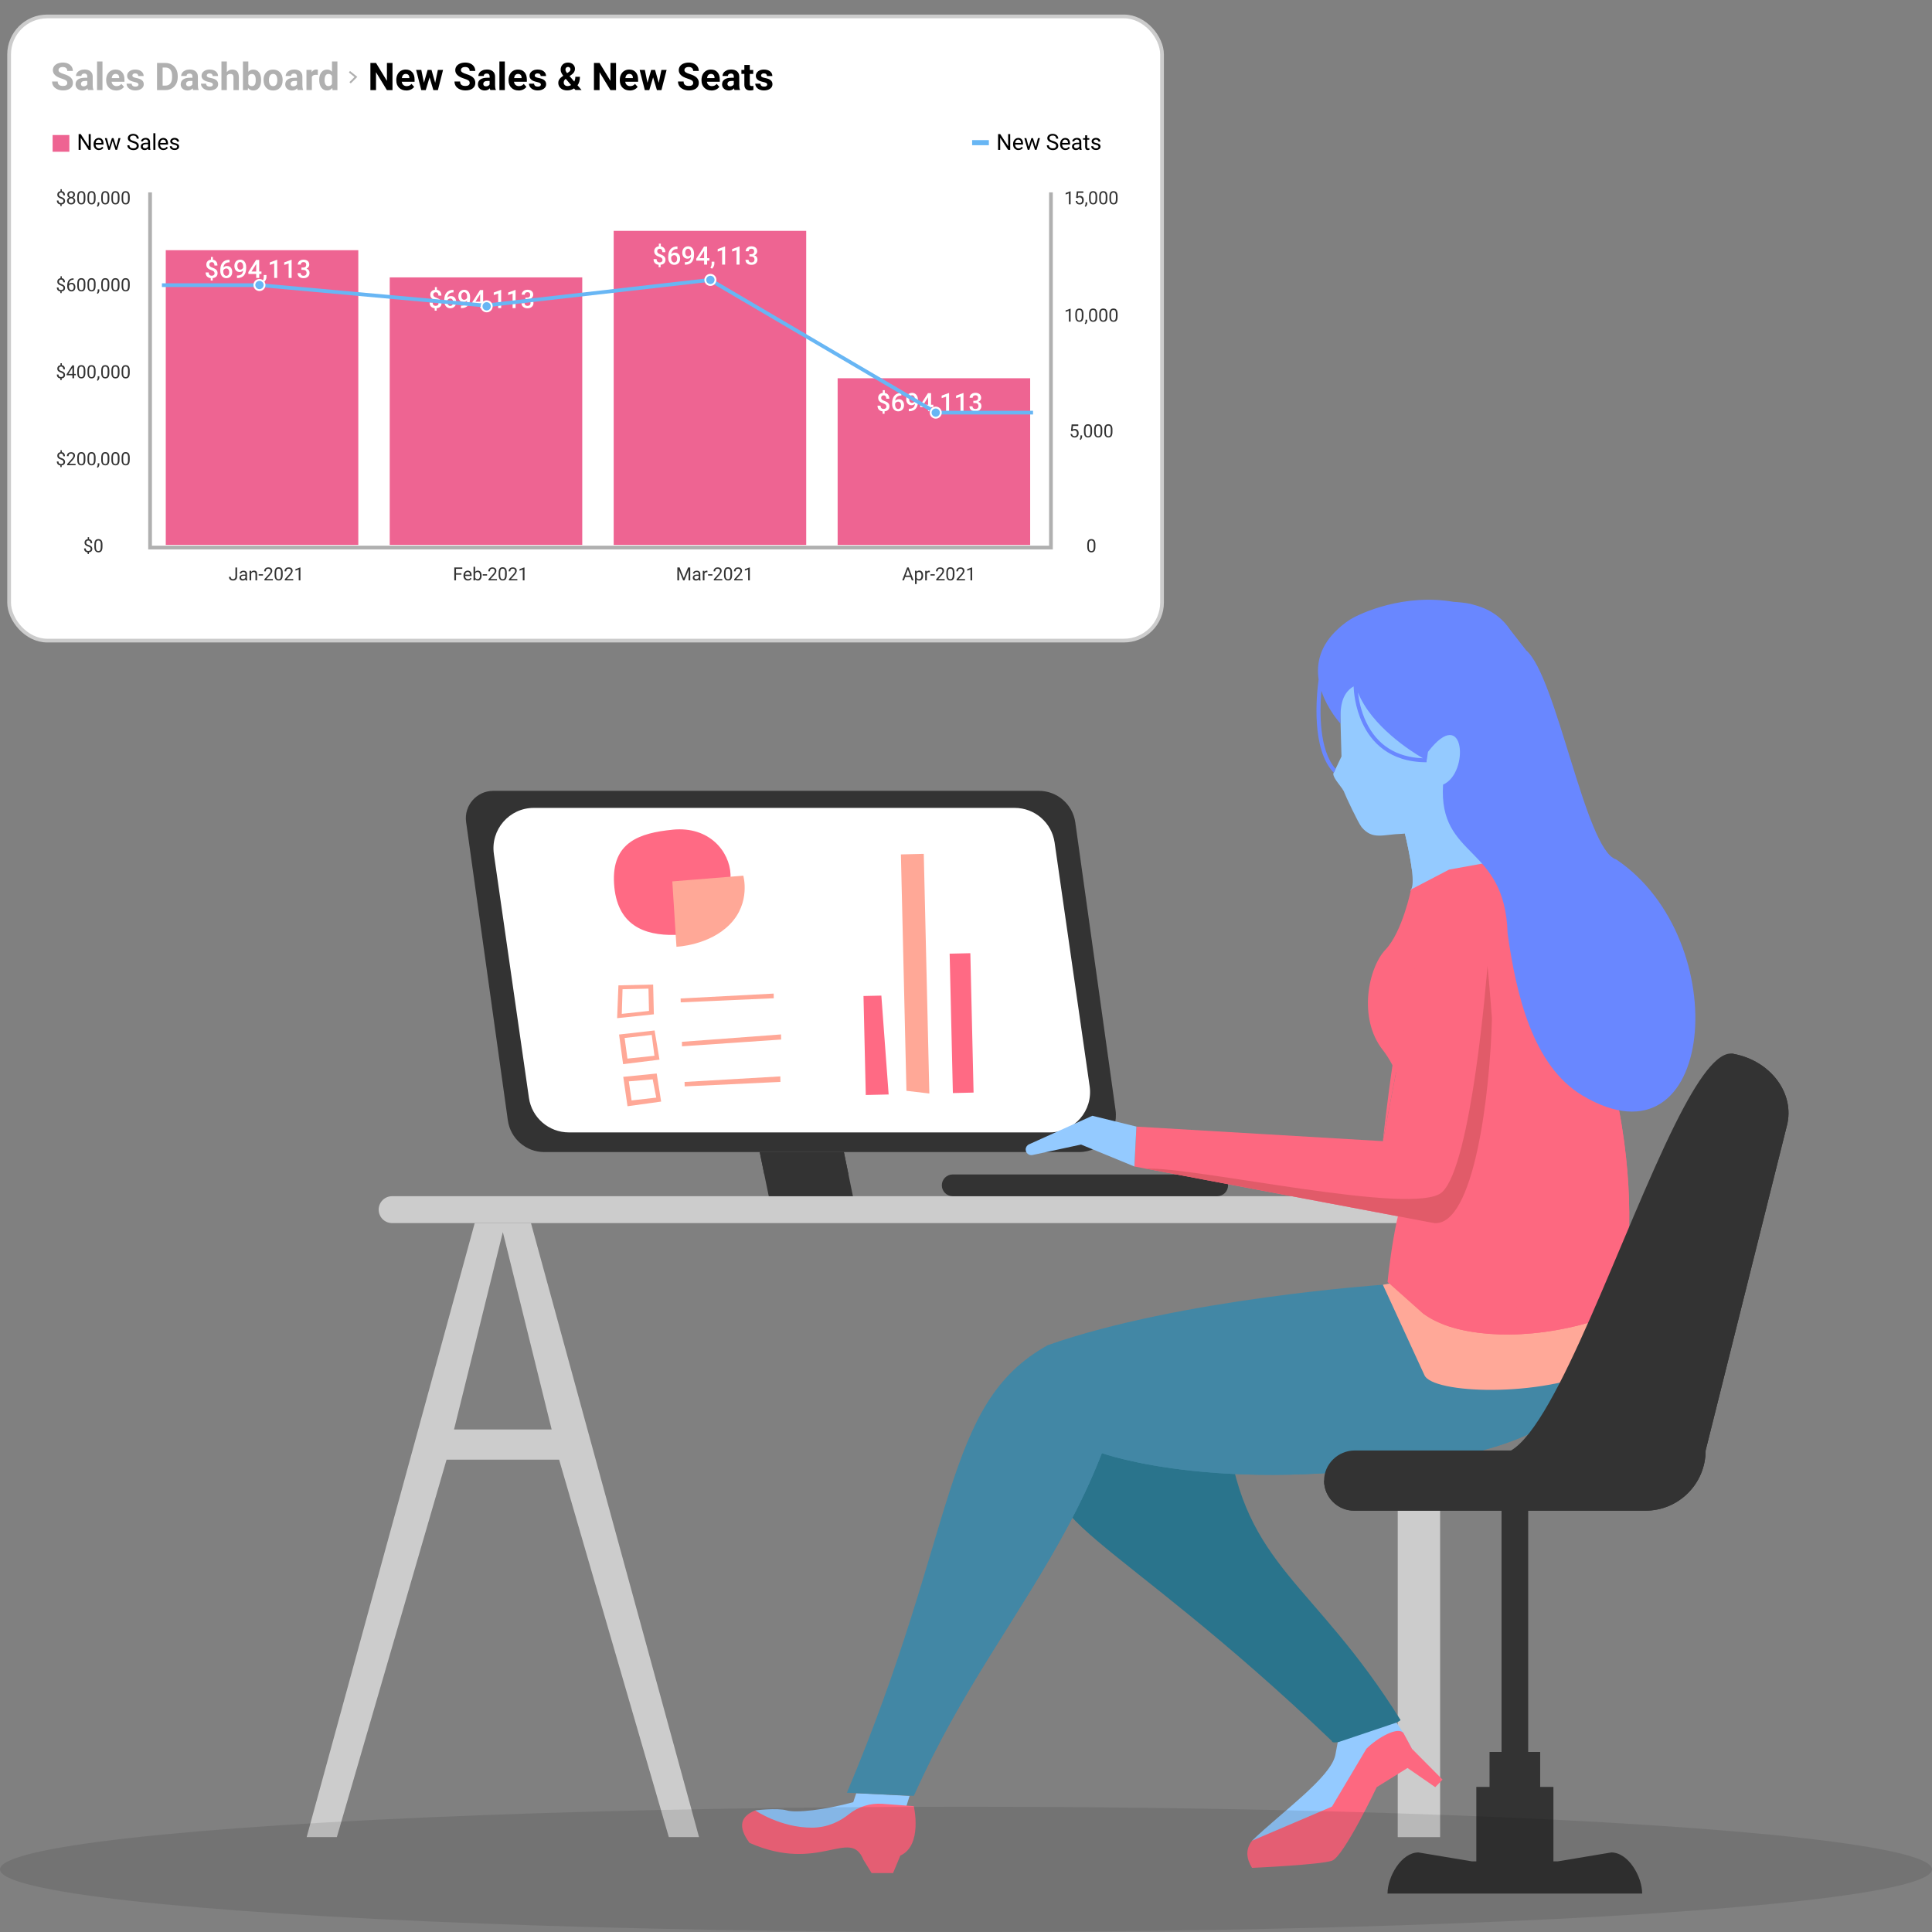 <?xml version="1.0" encoding="UTF-8"?>
<svg id="design" xmlns="http://www.w3.org/2000/svg" viewBox="0 0 517 517">
  <rect x="0" y="0" width="517" height="517" fill="#808080" stroke="none"/>
  <defs>
    <style>
      .cls-1 {
        fill: #2a748c;
      }

      .cls-2, .cls-3 {
        fill: #fff;
      }

      .cls-4 {
        stroke: #fff;
        stroke-width: .5px;
      }

      .cls-4, .cls-5 {
        fill: #68b6f4;
      }

      .cls-4, .cls-3 {
        stroke-miterlimit: 10;
      }

      .cls-6 {
        fill: #333;
      }

      .cls-7 {
        fill: #fd6880;
      }

      .cls-8 {
        fill: #b0b0b0;
      }

      .cls-9 {
        fill: #ee6492;
      }

      .cls-10 {
        fill: #94caff;
      }

      .cls-11 {
        fill: #e15b69;
      }

      .cls-12 {
        opacity: .1;
      }

      .cls-13 {
        fill: none;
      }

      .cls-14 {
        fill: #ccc;
      }

      .cls-3 {
        stroke: #ccc;
      }

      .cls-15 {
        fill: #4287a5;
      }

      .cls-16 {
        fill: #ff6a84;
      }

      .cls-17 {
        fill: #ffa898;
      }

      .cls-18 {
        fill: #ffa897;
      }

      .cls-19 {
        fill: #6987ff;
      }
    </style>
  </defs>
  <g>
    <g>
      <g>
        <path class="cls-14" d="M178.98,491.61h8.08s-44.97-164.3-44.97-164.3h-15.06s-44.97,164.3-44.97,164.3h8.08s29.36-101.01,29.36-101.01h30.12s29.36,101.01,29.36,101.01Zm-57.48-109.09l13.06-52.82,13.06,52.82h-26.13Z"/>
        <rect class="cls-14" x="374.03" y="327.13" width="11.34" height="164.48"/>
        <path class="cls-14" d="M386.3,320.1H104.93c-1.99,0-3.6,1.61-3.6,3.6h0c0,1.99,1.61,3.6,3.6,3.6H386.3c1.99,0,3.6-1.61,3.6-3.6h0c0-1.99-1.61-3.6-3.6-3.6Z"/>
      </g>
      <g>
        <polygon class="cls-6" points="228.24 320.1 205.72 320.1 203.3 308.29 225.82 308.29 228.24 320.1"/>
        <polygon class="cls-6" points="227.03 314.2 225.82 308.29 203.3 308.29 204.51 314.2 227.03 314.2"/>
        <path class="cls-6" d="M132,211.63h146c4.91,0,9.07,3.62,9.75,8.48l10.77,76.97c.83,5.92-3.77,11.21-9.75,11.21H145.65c-4.91,0-9.07-3.62-9.75-8.48l-11.17-79.83c-.62-4.41,2.81-8.35,7.27-8.35Z"/>
        <path class="cls-2" d="M132.16,228.53l9.38,65.24c.76,5.32,5.32,9.26,10.69,9.26h128.67c6.58,0,11.62-5.83,10.69-12.34l-9.38-65.24c-.77-5.31-5.32-9.26-10.69-9.26H142.85c-6.57,0-11.62,5.82-10.69,12.33Z"/>
        <path class="cls-6" d="M325.72,320.1h-70.78c-1.6,0-2.91-1.3-2.91-2.91h0c0-1.6,1.3-2.91,2.91-2.91h70.78c1.6,0,2.91,1.3,2.91,2.91h0c0,1.6-1.3,2.91-2.91,2.91Z"/>
        <path class="cls-13" d="M280.9,303.03H152.23c-5.37,0-9.92-3.95-10.69-9.26l-9.38-65.24c-.94-6.51,4.11-12.33,10.69-12.33h128.68c5.37,0,9.92,3.95,10.69,9.26l9.38,65.24c.94,6.51-4.11,12.33-10.69,12.33Z"/>
      </g>
      <g>
        <path class="cls-10" d="M399.04,232.4s-23.25,8.16-21.45,5.62c.55-.77,.53-2.79,.23-5.24,0,0,0-.01,0-.02-.21-1.7-.55-3.61-.92-5.43-.28-1.4-.59-2.76-.87-3.94-.03-.12-.05-.23-.08-.32-.27,.02-.55,.04-.83,.06-4.96,.13-7.79,1.75-10.75-1.78-.89-1.06-4.41-8.58-4.61-9.22,0,0,0,0,0,0-.42-1.35-2.94-3.6-2.98-5.08l2.2-4.62-.56-20.09,35.48-.9,5.13,50.97Z"/>
        <path class="cls-10" d="M392.04,216.11c-1.48,6.31-7.95,15.65-14.22,16.67,0,0,0-.01,0-.02-.21-1.7-.55-3.61-.92-5.43-.28-1.4-.59-2.76-.87-3.94-.03-.12-.05-.23-.08-.32,0,0,6.64-.55,16.08-6.95Z"/>
        <path class="cls-1" d="M356.41,465.89c-.15,2.02,18.04-4.62,18.37-5.62-23.34-37.36-41.56-40.74-46.35-76.56,0,0,68.64,13.46,94.89-17.02,4.98-6.27-.59-20.1-12.15-21.67-39.78-5.41-109.56,23.76-124.95,43.45-15.07,16.6,11.59,21.38,70.18,77.42Z"/>
        <path class="cls-10" d="M202.1,484.46s5.86-.73,8.43,0c2.56,.73,10.12-.12,17.79-2.2l.81-2.39,14.28,.7-.82,2.63-2.01,8.41h-32.24s-6.23-7.14-6.23-7.14Z"/>
        <path class="cls-7" d="M244.53,483.32s2.44,10.49-3.6,13.23l-1.95,4.68h-5.74s-2.2-3.58-2.2-3.58c-3.56-8.73-11.78,3.74-30.47-4.5-3.21-4.33-2.42-7.11,1.53-8.68,0,0,6.81,4.65,15.22,4.61,4.34-.02,7.65-1.84,9.83-3.59,2.54-2.04,5.76-3.03,9-2.79l8.38,.62Z"/>
        <path class="cls-15" d="M226.64,479.73l17.89,.84c12.65-28.52,28.2-47.85,41.23-72.13,1.58-2.94,3.09-5.92,4.54-8.98,1.62-3.44,3.15-6.96,4.57-10.61,0,0,34.34,12.48,94.66,.89,23.13-4.44,34.25-13.7,39.18-23.43,4.15-8.2,3.9-16.74,2.72-23.01-.26-1.38-.56-2.64-.87-3.77-.98-3.53-2.03-5.72-2.03-5.72l-5.47,.93-53.02,9.06s-54.29,3.72-89.65,16.16c-28.36,15.74-23.8,48.71-53.76,119.77Z"/>
        <path class="cls-15" d="M244.53,480.57c12.65-28.52,28.2-47.85,41.23-72.13,1.58-2.94,3.09-5.92,4.54-8.98,1.62-3.44,3.15-6.96,4.57-10.61,0,0,34.34,12.48,94.66,.89,23.13-4.44,34.25-13.7,39.18-23.43,4.15-8.2,3.9-16.74,2.72-23.01-.26-1.38-.56-2.64-.87-3.77-2.19-2.19-3.79-2.94-3.79-2.94,0,0-11.79,39.17-43.85,46.72-33.09,7.79-96.85-.21-96.85-.21l-41.54,97.47Z"/>
        <path class="cls-17" d="M370.05,343.8l11.11,24.15c2.03,5.03,31.12,6.13,47.56-1.65,4.15-8.2,3.9-16.74,2.72-23.01-3.11-4.65-5.75-8.39-6.38-8.64-.17-.07-.87-.03-1.99,.09-9.95,1.09-53.02,9.06-53.02,9.06Z"/>
        <path class="cls-7" d="M433.25,351.21c-18.45,7.21-35.97,7.13-46.36,3.45-2.64-.94-4.82-2.11-6.43-3.45l-9.15-8.16s2.08-21.73,6.19-26.63c4.11-4.9-.69-26.86-7.45-35.42-6.76-8.56-3.85-22.08,.7-26.87,4.55-4.79,6.84-16.11,6.84-16.11l10.17-5.31,15.08-2.74,12.57,16.8c30.87,58.6,17.85,104.44,17.85,104.44Z"/>
        <path class="cls-7" d="M433.25,351.21c-18.45,7.21-35.97,7.13-46.36,3.45-2.63-1.11-4.8-2.29-6.43-3.45,0,0,41.82,8.36,41.36-26.83-.46-35.19-18.98-94.41-18.98-94.41l12.57,16.8c30.87,58.6,17.85,104.44,17.85,104.44Z"/>
        <path class="cls-19" d="M432.43,229.96c-8.17-2.52-15.86-48.94-24.04-55.94l-4.3-5.53c-3.82-5.72-9.61-6.51-10.52-6.88-1.42-.31-3.13-.47-4.57-.55-13.21-2.3-24.89,2.98-27.63,4.68-1.84,1.14-3.3,2.55-3.3,2.55-4.88,4.44-5.85,9.29-5.21,13.54-.58,4.25-2.02,18.65,4.05,24.95l.49-1.02c-4.42-5-4.28-15.21-3.8-20.88,1.68,5.1,5.12,8.76,5.12,8.76-.1-4.07,.1-7.96,3.5-9.97,.04,1.15,.31,5.53,2.42,9.98,2.23,4.71,7.02,10.33,17.12,10.33v-.52c.06-.07,.13-.61,.2-1.15,.07-.54,.14-1.08,.2-1.15,9.88-12.83,11.1,5.75,4,8.8-1.27,20,16.6,15.96,17.27,39.85,2.28,16.16,6.67,35.37,20.04,43.36h0c35.69,21.17,41.1-41.7,8.97-63.22Zm-66.84-36.73c-1.43-3-1.98-6.02-2.2-7.92,3.66,9.06,14.15,15.71,17.39,17.6-7.15-.27-12.26-3.52-15.19-9.68Z"/>
        <path class="cls-10" d="M357.34,469.62c-1.23,6.03-14.32,15.25-22.3,22.95,0,0,7.01,.79,13.12-2.79,6.11-3.58,29.68-21.81,29.68-21.81l-2.24-4.14-1.9-2.87-15.73,5.29-.63,3.36Z"/>
        <path class="cls-7" d="M377.84,467.98l8.18,8.24-1.95,2.02-7.42-5.13-8.24,5.13s-8.83,18.58-11.97,19.68-21.4,1.92-21.4,1.92c-1.57-2.55-1.76-4.99,0-7.27l21.4-9.13,9.2-15.47c2.93-2.95,8.61-6.17,9.96-4.14l2.24,4.14Z"/>
        <path class="cls-7" d="M399.24,272.5c-.52,20.41-4.79,55.63-15.45,54.8l-77.23-14.58s-.1-.02-.14-.03l-.28-.05c-.09-.02-.18-.03-.27-.05l-.26-.05-1.64-.31s-.04,0-.05-.01l-.1-.02s-.03,0-.04,0h-.07s0-.01,0-.01h-.06c-.05-.02-.08-.03-.08-.03l.54-10.68,65.95,3.89,8.99-46.88h19.36c.71,.91,1.03,6.44,.84,14.01Z"/>
        <path class="cls-11" d="M399.24,272.5c-.52,20.41-4.79,55.63-15.45,54.8l-77.23-14.58c13.18-.56,72.24,12.91,79.35,6.29,7.96-7.4,12.01-58.89,12.14-60.52,0-.03,0-.04,0-.04,0,0,0,.01,0,.04,.05,.52,.62,6.13,1.18,14.01Z"/>
        <path class="cls-7" d="M370.05,305.36s4.52-42.85,8.99-46.88l-8.99,46.88Z"/>
        <path class="cls-10" d="M303.56,312.15l-14.27-5.87-12.99,2.8c-.94,.2-1.83-.51-1.83-1.48h0c0-.59,.35-1.13,.89-1.38l16.95-7.64,11.79,2.89-.54,10.68Z"/>
      </g>
      <g>
        <path class="cls-6" d="M431.18,495.71l-14.33,2.39h-1.16v-19.93s-3.54,0-3.54,0v-9.35s-3.21,0-3.21,0v-72.61s-7.13,0-7.13,0v72.61h-3.21s0,9.35,0,9.35h-3.54s0,19.93,0,19.93h-1.16s-14.33-2.39-14.33-2.39c-4.57,0-8.27,6.45-8.27,11.01h68.14c0-4.57-3.7-11.01-8.27-11.01Z"/>
        <path class="cls-6" d="M463.94,282.01c-4.33-1.01-9.76,6.93-15.72,18.9-14.2,28.55-31.41,79.99-43.88,87.24h-41.83c-4.46,0-8.22,3.65-8.19,8.1,.01,2.2,.91,4.19,2.36,5.64,1.46,1.46,3.47,2.36,5.69,2.36h77.96c8.89,0,16.09-7.21,16.09-16.09h0s0,0,0,0l21.75-86.95c2.21-8.56-4.31-17.34-14.24-19.19Z"/>
        <path class="cls-6" d="M463.94,282.01c-7.52-1.75-7.52,53.07-41.9,106.15-15.85,9.2-48.41,7.33-67.72,8.05,0,2.22,.9,4.24,2.36,5.69,1.46,1.46,3.47,2.36,5.69,2.36h77.96c8.89,0,16.09-7.21,16.09-16.09h0s0,0,0,0l21.75-86.95c2.21-8.56-4.31-17.34-14.24-19.19Z"/>
      </g>
      <path class="cls-16" d="M179.97,222.02c9.94-.98,15.27,5.94,15.52,11.96,.25,6.01-6.6,16.01-14.86,16.2s-15.62-2.58-16.31-13.71,6.87-13.57,15.65-14.44Z"/>
      <path class="cls-18" d="M179.91,235.86l1.11,17.49s8.82-.32,14.38-6.09c5.57-5.78,3.5-12.93,3.5-12.93l-19,1.53Z"/>
      <path class="cls-18" d="M165.49,263.68l-.35,8.78,9.83-1.03-.19-7.97-9.3,.22Zm8.18,6.84l-7.28,.79,.2-6.59,6.94-.16,.14,5.95Z"/>
      <path class="cls-18" d="M175.17,275.75l-9.51,1.09,1.08,7.93,9.74-1.21-1.31-7.8Zm-7.27,7.53l-.75-5.52,7.25-.82,.73,5.58-7.22,.76Z"/>
      <path class="cls-18" d="M175.72,287.27l-8.94,.89,1.14,7.87,9-1.25-1.19-7.51Zm-6.71,7.21l-.74-5.11,6.39-.54,.95,4.89-6.59,.75Z"/>
      <polygon class="cls-18" points="182.13 267.19 182.16 268.23 207.06 267.13 207.03 265.88 182.13 267.19"/>
      <polygon class="cls-18" points="182.48 278.79 182.5 279.99 209.03 278.18 209 276.81 182.48 278.79"/>
      <polygon class="cls-18" points="183.19 289.53 183.22 290.72 208.84 289.52 208.81 288.04 183.19 289.53"/>
      <polygon class="cls-16" points="231.07 266.53 231.68 293.02 237.8 292.88 235.85 266.42 231.07 266.53"/>
      <polygon class="cls-18" points="241.08 228.64 242.56 291.9 248.69 292.62 247.2 228.49 241.08 228.64"/>
      <rect class="cls-16" x="254.57" y="255.11" width="5.54" height="37.31" transform="translate(-6.3 6.07) rotate(-1.33)"/>
    </g>
    <ellipse class="cls-12" cx="258.5" cy="500.24" rx="258.5" ry="16.76"/>
  </g>
  <g>
    <rect class="cls-3" x="2.44" y="4.4" width="308.52" height="167.02" rx="10.18" ry="10.18"/>
    <g id="chart">
      <g>
        <g>
          <path class="cls-8" d="M18,22.2c0-.28-.1-.5-.3-.65-.2-.15-.56-.31-1.08-.48-.52-.17-.93-.33-1.23-.5-.82-.45-1.24-1.05-1.24-1.8,0-.39,.11-.74,.33-1.05s.54-.55,.95-.72,.88-.26,1.39-.26,.98,.09,1.39,.28,.72,.45,.95,.8c.22,.34,.34,.73,.34,1.17h-1.5c0-.33-.1-.59-.31-.78-.21-.18-.5-.28-.88-.28s-.65,.08-.85,.23c-.2,.15-.3,.36-.3,.61,0,.24,.12,.43,.36,.59s.59,.31,1.05,.45c.85,.26,1.47,.57,1.86,.95,.39,.38,.58,.85,.58,1.42,0,.63-.24,1.12-.71,1.48s-1.12,.54-1.92,.54c-.56,0-1.07-.1-1.53-.31s-.81-.48-1.05-.84c-.24-.36-.36-.77-.36-1.24h1.5c0,.8,.48,1.2,1.44,1.2,.36,0,.63-.07,.83-.22s.3-.35,.3-.61Z"/>
          <path class="cls-8" d="M23.55,24.11c-.07-.13-.11-.29-.14-.48-.35,.39-.8,.58-1.36,.58-.53,0-.97-.15-1.31-.46-.35-.31-.52-.69-.52-1.16,0-.57,.21-1.01,.64-1.32,.42-.31,1.04-.46,1.84-.46h.66v-.31c0-.25-.06-.45-.19-.6-.13-.15-.33-.22-.61-.22-.24,0-.43,.06-.57,.17-.14,.12-.21,.28-.21,.48h-1.44c0-.31,.1-.6,.29-.87s.47-.47,.82-.63,.75-.23,1.19-.23c.67,0,1.19,.17,1.58,.5,.39,.33,.59,.8,.59,1.41v2.34c0,.51,.07,.9,.21,1.16v.08h-1.46Zm-1.19-1c.21,0,.41-.05,.59-.14,.18-.1,.31-.22,.4-.38v-.93h-.54c-.72,0-1.11,.25-1.15,.75v.08c0,.18,.06,.33,.18,.44,.13,.12,.3,.17,.52,.17Z"/>
          <path class="cls-8" d="M27.42,24.11h-1.45v-7.66h1.45v7.66Z"/>
          <path class="cls-8" d="M31.09,24.21c-.79,0-1.44-.24-1.93-.73s-.75-1.13-.75-1.94v-.14c0-.54,.1-1.03,.31-1.45s.51-.76,.89-.99c.38-.23,.82-.35,1.31-.35,.74,0,1.32,.23,1.74,.7,.42,.47,.64,1.13,.64,1.98v.59h-3.44c.05,.35,.19,.64,.42,.85,.23,.21,.53,.32,.89,.32,.56,0,.99-.2,1.3-.6l.71,.79c-.22,.31-.51,.54-.88,.72-.37,.17-.78,.26-1.23,.26Zm-.16-4.43c-.29,0-.52,.1-.7,.29s-.29,.47-.34,.83h2.01v-.12c0-.32-.09-.57-.26-.74-.17-.18-.4-.26-.71-.26Z"/>
          <path class="cls-8" d="M37.05,22.62c0-.18-.09-.32-.26-.42-.17-.1-.45-.19-.84-.27-1.28-.27-1.93-.81-1.93-1.64,0-.48,.2-.88,.6-1.2s.92-.48,1.56-.48c.68,0,1.23,.16,1.64,.48,.41,.32,.62,.74,.62,1.26h-1.44c0-.21-.07-.38-.2-.51-.13-.13-.34-.2-.62-.2-.24,0-.43,.05-.56,.16s-.2,.25-.2,.42c0,.16,.08,.29,.23,.39s.41,.18,.77,.25c.36,.07,.66,.15,.91,.24,.76,.28,1.14,.76,1.14,1.45,0,.49-.21,.89-.63,1.19-.42,.3-.97,.46-1.64,.46-.45,0-.85-.08-1.2-.24-.35-.16-.63-.38-.83-.66-.2-.28-.3-.58-.3-.91h1.37c.01,.26,.11,.45,.28,.59,.18,.14,.41,.2,.71,.2,.28,0,.48-.05,.63-.16,.14-.1,.21-.24,.21-.41Z"/>
          <path class="cls-8" d="M42.02,24.11v-7.26h2.23c.64,0,1.21,.14,1.71,.43,.5,.29,.9,.7,1.18,1.23,.28,.53,.42,1.13,.42,1.81v.33c0,.68-.14,1.28-.42,1.8s-.67,.93-1.17,1.22c-.51,.29-1.08,.44-1.71,.44h-2.25Zm1.5-6.05v4.85h.72c.59,0,1.03-.19,1.34-.57s.47-.93,.47-1.64v-.38c0-.74-.15-1.3-.46-1.68-.31-.38-.75-.57-1.34-.57h-.74Z"/>
          <path class="cls-8" d="M51.69,24.11c-.07-.13-.11-.29-.14-.48-.35,.39-.8,.58-1.36,.58-.53,0-.97-.15-1.31-.46-.35-.31-.52-.69-.52-1.16,0-.57,.21-1.01,.64-1.32,.42-.31,1.04-.46,1.84-.46h.66v-.31c0-.25-.06-.45-.19-.6-.13-.15-.33-.22-.61-.22-.24,0-.43,.06-.57,.17-.14,.12-.21,.28-.21,.48h-1.44c0-.31,.1-.6,.29-.87s.47-.47,.82-.63,.75-.23,1.19-.23c.67,0,1.19,.17,1.58,.5,.39,.33,.59,.8,.59,1.41v2.34c0,.51,.07,.9,.21,1.16v.08h-1.46Zm-1.19-1c.21,0,.41-.05,.59-.14,.18-.1,.31-.22,.4-.38v-.93h-.54c-.72,0-1.11,.25-1.15,.75v.08c0,.18,.06,.33,.18,.44,.13,.12,.3,.17,.52,.17Z"/>
          <path class="cls-8" d="M56.96,22.62c0-.18-.09-.32-.26-.42-.17-.1-.45-.19-.84-.27-1.28-.27-1.93-.81-1.93-1.64,0-.48,.2-.88,.6-1.2s.92-.48,1.56-.48c.68,0,1.23,.16,1.64,.48,.41,.32,.62,.74,.62,1.26h-1.44c0-.21-.07-.38-.2-.51-.13-.13-.34-.2-.62-.2-.24,0-.43,.05-.56,.16s-.2,.25-.2,.42c0,.16,.08,.29,.23,.39s.41,.18,.77,.25c.36,.07,.66,.15,.91,.24,.76,.28,1.14,.76,1.14,1.45,0,.49-.21,.89-.63,1.19-.42,.3-.97,.46-1.64,.46-.45,0-.85-.08-1.2-.24-.35-.16-.63-.38-.83-.66-.2-.28-.3-.58-.3-.91h1.37c.01,.26,.11,.45,.28,.59,.18,.14,.41,.2,.71,.2,.28,0,.48-.05,.63-.16,.14-.1,.21-.24,.21-.41Z"/>
          <path class="cls-8" d="M60.7,19.3c.38-.46,.86-.69,1.44-.69,1.17,0,1.76,.68,1.78,2.04v3.46h-1.44v-3.42c0-.31-.07-.54-.2-.69s-.35-.22-.66-.22c-.42,0-.73,.16-.92,.49v3.84h-1.44v-7.66h1.44v2.85Z"/>
          <path class="cls-8" d="M69.87,21.46c0,.86-.18,1.54-.55,2.02s-.88,.73-1.55,.73c-.58,0-1.05-.22-1.4-.67l-.06,.57h-1.3v-7.66h1.44v2.75c.33-.39,.77-.58,1.31-.58,.66,0,1.17,.24,1.55,.73s.56,1.16,.56,2.04v.08Zm-1.44-.1c0-.55-.09-.94-.26-1.19-.17-.25-.43-.38-.77-.38-.46,0-.77,.19-.95,.56v2.13c.18,.38,.5,.57,.96,.57s.77-.23,.92-.69c.07-.22,.1-.55,.1-1Z"/>
          <path class="cls-8" d="M70.53,21.36c0-.54,.1-1.01,.31-1.43,.21-.42,.5-.74,.89-.97s.84-.34,1.35-.34c.73,0,1.32,.22,1.78,.67,.46,.45,.72,1.05,.77,1.82v.37c0,.83-.22,1.49-.68,1.99-.46,.5-1.08,.75-1.86,.75s-1.4-.25-1.86-.75-.7-1.18-.7-2.04v-.06Zm1.44,.1c0,.51,.1,.9,.29,1.18s.47,.41,.83,.41,.62-.13,.82-.4c.2-.27,.29-.7,.29-1.29,0-.5-.1-.89-.29-1.17s-.47-.41-.83-.41-.62,.14-.82,.41c-.19,.27-.29,.7-.29,1.28Z"/>
          <path class="cls-8" d="M79.66,24.11c-.07-.13-.11-.29-.14-.48-.35,.39-.8,.58-1.36,.58-.53,0-.97-.15-1.31-.46-.35-.31-.52-.69-.52-1.16,0-.57,.21-1.01,.64-1.32,.42-.31,1.04-.46,1.84-.46h.66v-.31c0-.25-.06-.45-.19-.6-.13-.15-.33-.22-.61-.22-.24,0-.43,.06-.57,.17-.14,.12-.21,.28-.21,.48h-1.44c0-.31,.1-.6,.29-.87s.47-.47,.82-.63,.75-.23,1.19-.23c.67,0,1.19,.17,1.58,.5,.39,.33,.59,.8,.59,1.41v2.34c0,.51,.07,.9,.21,1.16v.08h-1.46Zm-1.19-1c.21,0,.41-.05,.59-.14,.18-.1,.31-.22,.4-.38v-.93h-.54c-.72,0-1.11,.25-1.15,.75v.08c0,.18,.06,.33,.18,.44,.13,.12,.3,.17,.52,.17Z"/>
          <path class="cls-8" d="M85.04,20.06c-.2-.03-.37-.04-.52-.04-.55,0-.9,.18-1.07,.55v3.53h-1.44v-5.4h1.36l.04,.64c.29-.5,.69-.74,1.2-.74,.16,0,.31,.02,.45,.06l-.02,1.39Z"/>
          <path class="cls-8" d="M85.42,21.37c0-.84,.19-1.51,.57-2.01,.38-.5,.89-.75,1.55-.75,.53,0,.96,.2,1.3,.59v-2.75h1.45v7.66h-1.3l-.07-.57c-.36,.45-.82,.67-1.39,.67-.64,0-1.14-.25-1.53-.75-.38-.5-.58-1.2-.58-2.09Zm1.44,.11c0,.51,.09,.89,.26,1.16,.18,.27,.43,.4,.77,.4,.45,0,.76-.19,.94-.56v-2.13c-.18-.38-.49-.56-.93-.56-.7,0-1.04,.56-1.04,1.69Z"/>
          <path d="M105.03,24.11h-1.5l-2.91-4.78v4.78h-1.5v-7.26h1.5l2.92,4.79v-4.79h1.49v7.26Z"/>
          <path d="M108.73,24.21c-.79,0-1.44-.24-1.93-.73s-.75-1.13-.75-1.94v-.14c0-.54,.1-1.03,.31-1.45s.51-.76,.89-.99c.38-.23,.82-.35,1.31-.35,.74,0,1.32,.23,1.74,.7,.42,.47,.64,1.13,.64,1.98v.59h-3.44c.05,.35,.19,.64,.42,.85,.23,.21,.53,.32,.89,.32,.56,0,.99-.2,1.3-.6l.71,.79c-.22,.31-.51,.54-.88,.72-.37,.17-.78,.26-1.23,.26Zm-.16-4.43c-.29,0-.52,.1-.7,.29s-.29,.47-.34,.83h2.01v-.12c0-.32-.09-.57-.26-.74-.17-.18-.4-.26-.71-.26Z"/>
          <path d="M116.46,22.15l.71-3.44h1.39l-1.38,5.4h-1.21l-1.02-3.4-1.02,3.4h-1.2l-1.38-5.4h1.39l.7,3.43,.99-3.43h1.04l.98,3.44Z"/>
          <path d="M125.68,22.2c0-.28-.1-.5-.3-.65-.2-.15-.56-.31-1.08-.48-.52-.17-.93-.33-1.23-.5-.82-.45-1.24-1.05-1.24-1.8,0-.39,.11-.74,.33-1.05s.54-.55,.95-.72,.88-.26,1.39-.26,.98,.09,1.39,.28,.72,.45,.95,.8c.22,.34,.34,.73,.34,1.17h-1.5c0-.33-.1-.59-.31-.78-.21-.18-.5-.28-.88-.28s-.65,.08-.85,.23c-.2,.15-.3,.36-.3,.61,0,.24,.12,.43,.36,.59s.59,.31,1.05,.45c.85,.26,1.47,.57,1.86,.95,.39,.38,.58,.85,.58,1.42,0,.63-.24,1.12-.71,1.48s-1.12,.54-1.92,.54c-.56,0-1.07-.1-1.53-.31s-.81-.48-1.05-.84c-.24-.36-.36-.77-.36-1.24h1.5c0,.8,.48,1.2,1.44,1.2,.36,0,.63-.07,.83-.22s.3-.35,.3-.61Z"/>
          <path d="M131.22,24.11c-.07-.13-.11-.29-.14-.48-.35,.39-.8,.58-1.36,.58-.53,0-.97-.15-1.31-.46-.35-.31-.52-.69-.52-1.16,0-.57,.21-1.01,.64-1.32,.42-.31,1.04-.46,1.84-.46h.66v-.31c0-.25-.06-.45-.19-.6-.13-.15-.33-.22-.61-.22-.24,0-.43,.06-.57,.17-.14,.12-.21,.28-.21,.48h-1.44c0-.31,.1-.6,.29-.87s.47-.47,.82-.63,.75-.23,1.19-.23c.67,0,1.19,.17,1.58,.5,.39,.33,.59,.8,.59,1.41v2.34c0,.51,.07,.9,.21,1.16v.08h-1.46Zm-1.19-1c.21,0,.41-.05,.59-.14,.18-.1,.31-.22,.4-.38v-.93h-.54c-.72,0-1.11,.25-1.15,.75v.08c0,.18,.06,.33,.18,.44,.13,.12,.3,.17,.52,.17Z"/>
          <path d="M135.09,24.11h-1.45v-7.66h1.45v7.66Z"/>
          <path d="M138.77,24.21c-.79,0-1.44-.24-1.93-.73s-.75-1.13-.75-1.94v-.14c0-.54,.1-1.03,.31-1.45s.51-.76,.89-.99c.38-.23,.82-.35,1.31-.35,.74,0,1.32,.23,1.74,.7,.42,.47,.64,1.13,.64,1.98v.59h-3.44c.05,.35,.19,.64,.42,.85,.23,.21,.53,.32,.89,.32,.56,0,.99-.2,1.3-.6l.71,.79c-.22,.31-.51,.54-.88,.72-.37,.17-.78,.26-1.23,.26Zm-.16-4.43c-.29,0-.52,.1-.7,.29s-.29,.47-.34,.83h2.01v-.12c0-.32-.09-.57-.26-.74-.17-.18-.4-.26-.71-.26Z"/>
          <path d="M144.73,22.62c0-.18-.09-.32-.26-.42-.17-.1-.45-.19-.84-.27-1.28-.27-1.93-.81-1.93-1.64,0-.48,.2-.88,.6-1.2s.92-.48,1.56-.48c.68,0,1.23,.16,1.64,.48,.41,.32,.62,.74,.62,1.26h-1.44c0-.21-.07-.38-.2-.51-.13-.13-.34-.2-.62-.2-.24,0-.43,.05-.56,.16s-.2,.25-.2,.42c0,.16,.08,.29,.23,.39s.41,.18,.77,.25c.36,.07,.66,.15,.91,.24,.76,.28,1.14,.76,1.14,1.45,0,.49-.21,.89-.63,1.19-.42,.3-.97,.46-1.64,.46-.45,0-.85-.08-1.2-.24-.35-.16-.63-.38-.83-.66-.2-.28-.3-.58-.3-.91h1.37c.01,.26,.11,.45,.28,.59,.18,.14,.41,.2,.71,.2,.28,0,.48-.05,.63-.16,.14-.1,.21-.24,.21-.41Z"/>
          <path d="M149.4,22.15c0-.34,.09-.65,.28-.93,.19-.29,.53-.6,1.04-.95-.22-.29-.39-.56-.51-.82s-.18-.52-.18-.8c0-.56,.18-1.02,.54-1.38,.36-.35,.84-.53,1.44-.53,.54,0,.99,.16,1.33,.48,.35,.32,.52,.72,.52,1.21,0,.58-.29,1.09-.88,1.53l-.56,.4,1.25,1.46c.2-.39,.29-.81,.29-1.28h1.23c0,.94-.22,1.71-.65,2.29l1.09,1.26h-1.64l-.37-.43c-.54,.35-1.15,.53-1.85,.53s-1.29-.19-1.73-.57c-.43-.38-.65-.87-.65-1.49Zm2.44,.89c.35,0,.67-.1,.98-.29l-1.43-1.65-.1,.07c-.3,.25-.44,.55-.44,.89,0,.29,.09,.52,.28,.7s.42,.27,.72,.27Zm-.53-4.41c0,.25,.15,.56,.44,.94l.38-.25c.2-.13,.33-.25,.41-.37,.08-.12,.11-.26,.11-.43s-.06-.31-.18-.43-.28-.18-.47-.18c-.21,0-.37,.07-.5,.2-.12,.13-.19,.31-.19,.53Z"/>
          <path d="M164.85,24.11h-1.5l-2.91-4.78v4.78h-1.5v-7.26h1.5l2.92,4.79v-4.79h1.49v7.26Z"/>
          <path d="M168.54,24.21c-.79,0-1.44-.24-1.93-.73s-.75-1.13-.75-1.94v-.14c0-.54,.1-1.03,.31-1.45s.51-.76,.89-.99c.38-.23,.82-.35,1.31-.35,.74,0,1.32,.23,1.74,.7,.42,.47,.64,1.13,.64,1.98v.59h-3.44c.05,.35,.19,.64,.42,.85,.23,.21,.53,.32,.89,.32,.56,0,.99-.2,1.3-.6l.71,.79c-.22,.31-.51,.54-.88,.72-.37,.17-.78,.26-1.23,.26Zm-.16-4.43c-.29,0-.52,.1-.7,.29s-.29,.47-.34,.83h2.01v-.12c0-.32-.09-.57-.26-.74-.17-.18-.4-.26-.71-.26Z"/>
          <path d="M176.28,22.15l.71-3.44h1.39l-1.38,5.4h-1.21l-1.02-3.4-1.02,3.4h-1.2l-1.38-5.4h1.39l.7,3.43,.99-3.43h1.04l.98,3.44Z"/>
          <path d="M185.49,22.2c0-.28-.1-.5-.3-.65-.2-.15-.56-.31-1.08-.48-.52-.17-.93-.33-1.23-.5-.82-.45-1.24-1.05-1.24-1.8,0-.39,.11-.74,.33-1.05s.54-.55,.95-.72,.88-.26,1.39-.26,.98,.09,1.39,.28,.72,.45,.95,.8c.22,.34,.34,.73,.34,1.17h-1.5c0-.33-.1-.59-.31-.78-.21-.18-.5-.28-.88-.28s-.65,.08-.85,.23c-.2,.15-.3,.36-.3,.61,0,.24,.12,.43,.36,.59s.59,.31,1.05,.45c.85,.26,1.47,.57,1.86,.95,.39,.38,.58,.85,.58,1.42,0,.63-.24,1.12-.71,1.48s-1.12,.54-1.92,.54c-.56,0-1.07-.1-1.53-.31s-.81-.48-1.05-.84c-.24-.36-.36-.77-.36-1.24h1.5c0,.8,.48,1.2,1.44,1.2,.36,0,.63-.07,.83-.22s.3-.35,.3-.61Z"/>
          <path d="M190.4,24.21c-.79,0-1.44-.24-1.93-.73s-.75-1.13-.75-1.94v-.14c0-.54,.1-1.03,.31-1.45s.51-.76,.89-.99c.38-.23,.82-.35,1.31-.35,.74,0,1.32,.23,1.74,.7,.42,.47,.64,1.13,.64,1.98v.59h-3.44c.05,.35,.19,.64,.42,.85,.23,.21,.53,.32,.89,.32,.56,0,.99-.2,1.3-.6l.71,.79c-.22,.31-.51,.54-.88,.72-.37,.17-.78,.26-1.23,.26Zm-.16-4.43c-.29,0-.52,.1-.7,.29s-.29,.47-.34,.83h2.01v-.12c0-.32-.09-.57-.26-.74-.17-.18-.4-.26-.71-.26Z"/>
          <path d="M196.56,24.11c-.07-.13-.11-.29-.14-.48-.35,.39-.8,.58-1.36,.58-.53,0-.97-.15-1.31-.46-.35-.31-.52-.69-.52-1.16,0-.57,.21-1.01,.64-1.32,.42-.31,1.04-.46,1.84-.46h.66v-.31c0-.25-.06-.45-.19-.6-.13-.15-.33-.22-.61-.22-.24,0-.43,.06-.57,.17-.14,.12-.21,.28-.21,.48h-1.44c0-.31,.1-.6,.29-.87s.47-.47,.82-.63,.75-.23,1.19-.23c.67,0,1.19,.17,1.58,.5,.39,.33,.59,.8,.59,1.41v2.34c0,.51,.07,.9,.21,1.16v.08h-1.46Zm-1.19-1c.21,0,.41-.05,.59-.14,.18-.1,.31-.22,.4-.38v-.93h-.54c-.72,0-1.11,.25-1.15,.75v.08c0,.18,.06,.33,.18,.44,.13,.12,.3,.17,.52,.17Z"/>
          <path d="M200.64,17.39v1.33h.92v1.06h-.92v2.69c0,.2,.04,.34,.11,.43,.08,.09,.22,.13,.44,.13,.16,0,.3-.01,.42-.04v1.09c-.28,.09-.57,.13-.87,.13-1.01,0-1.53-.51-1.55-1.53v-2.91h-.79v-1.06h.79v-1.33h1.44Z"/>
          <path d="M205.29,22.62c0-.18-.09-.32-.26-.42-.17-.1-.45-.19-.84-.27-1.28-.27-1.93-.81-1.93-1.64,0-.48,.2-.88,.6-1.2s.92-.48,1.56-.48c.68,0,1.23,.16,1.64,.48,.41,.32,.62,.74,.62,1.26h-1.44c0-.21-.07-.38-.2-.51-.13-.13-.34-.2-.62-.2-.24,0-.43,.05-.56,.16s-.2,.25-.2,.42c0,.16,.08,.29,.23,.39s.41,.18,.77,.25c.36,.07,.66,.15,.91,.24,.76,.28,1.14,.76,1.14,1.45,0,.49-.21,.89-.63,1.19-.42,.3-.97,.46-1.64,.46-.45,0-.85-.08-1.2-.24-.35-.16-.63-.38-.83-.66-.2-.28-.3-.58-.3-.91h1.37c.01,.26,.11,.45,.28,.59,.18,.14,.41,.2,.71,.2,.28,0,.48-.05,.63-.16,.14-.1,.21-.24,.21-.41Z"/>
        </g>
        <polygon class="cls-8" points="93.86 22.32 93.51 21.97 94.87 20.61 93.35 19.39 93.66 19 95.62 20.57 93.86 22.32"/>
      </g>
      <g id="legend">
        <g id="_-" data-name="-">
          <g>
            <g>
              <path d="M24.28,40.1h-.56l-2.12-3.25v3.25h-.56v-4.22h.56l2.13,3.26v-3.26h.55v4.22Z"/>
              <path d="M26.48,40.16c-.42,0-.77-.14-1.04-.42-.27-.28-.4-.65-.4-1.12v-.1c0-.31,.06-.59,.18-.83,.12-.24,.28-.44,.5-.57,.21-.14,.44-.21,.69-.21,.41,0,.72,.13,.95,.4,.23,.27,.34,.65,.34,1.15v.22h-2.12c0,.31,.1,.56,.27,.75,.17,.19,.39,.29,.66,.29,.19,0,.35-.04,.48-.12,.13-.08,.25-.18,.34-.31l.33,.25c-.26,.4-.66,.61-1.18,.61Zm-.07-2.81c-.22,0-.4,.08-.54,.24-.15,.16-.24,.38-.27,.66h1.57v-.04c-.02-.27-.09-.48-.22-.63-.13-.15-.31-.22-.53-.22Z"/>
              <path d="M31.1,39.36l.6-2.4h.54l-.91,3.13h-.43l-.76-2.38-.74,2.38h-.43l-.91-3.13h.53l.62,2.35,.73-2.35h.43l.74,2.4Z"/>
              <path d="M35.58,38.22c-.48-.14-.82-.31-1.04-.51-.22-.2-.33-.45-.33-.74,0-.33,.13-.61,.4-.82s.61-.33,1.04-.33c.29,0,.55,.06,.77,.17s.4,.27,.53,.46,.19,.41,.19,.65h-.56c0-.26-.08-.46-.24-.6-.16-.15-.39-.22-.69-.22-.27,0-.49,.06-.64,.18-.15,.12-.23,.29-.23,.5,0,.17,.07,.32,.22,.44,.15,.12,.39,.23,.74,.33s.62,.21,.82,.33c.2,.12,.34,.26,.44,.42,.1,.16,.14,.34,.14,.56,0,.34-.13,.62-.4,.82-.27,.21-.62,.31-1.07,.31-.29,0-.56-.06-.81-.17-.25-.11-.44-.26-.58-.46-.14-.19-.2-.41-.2-.66h.56c0,.25,.09,.46,.28,.6,.19,.15,.44,.22,.75,.22,.29,0,.52-.06,.68-.18,.16-.12,.23-.28,.23-.49s-.07-.37-.22-.48c-.14-.11-.41-.22-.79-.33Z"/>
              <path d="M39.7,40.1c-.03-.06-.06-.17-.08-.33-.25,.26-.55,.39-.89,.39-.31,0-.56-.09-.76-.26-.2-.17-.3-.4-.3-.67,0-.33,.12-.58,.37-.76s.6-.27,1.05-.27h.52v-.25c0-.19-.06-.34-.17-.45-.11-.11-.28-.17-.5-.17-.19,0-.35,.05-.48,.15s-.19,.21-.19,.35h-.54c0-.16,.06-.31,.17-.45,.11-.15,.26-.26,.45-.35,.19-.08,.4-.13,.63-.13,.36,0,.64,.09,.85,.27s.31,.43,.32,.75v1.44c0,.29,.04,.52,.11,.69v.05h-.56Zm-.89-.41c.17,0,.33-.04,.48-.13,.15-.09,.26-.2,.33-.34v-.64h-.42c-.66,0-.98,.19-.98,.58,0,.17,.06,.3,.17,.39,.11,.09,.26,.14,.43,.14Z"/>
              <path d="M41.58,40.1h-.54v-4.45h.54v4.45Z"/>
              <path d="M43.74,40.16c-.42,0-.77-.14-1.04-.42-.27-.28-.4-.65-.4-1.12v-.1c0-.31,.06-.59,.18-.83,.12-.24,.28-.44,.5-.57,.21-.14,.44-.21,.69-.21,.41,0,.72,.13,.95,.4,.23,.27,.34,.65,.34,1.15v.22h-2.12c0,.31,.1,.56,.27,.75,.17,.19,.39,.29,.66,.29,.19,0,.35-.04,.48-.12,.13-.08,.25-.18,.34-.31l.33,.25c-.26,.4-.66,.61-1.18,.61Zm-.07-2.81c-.22,0-.4,.08-.54,.24-.15,.16-.24,.38-.27,.66h1.57v-.04c-.02-.27-.09-.48-.22-.63-.13-.15-.31-.22-.53-.22Z"/>
              <path d="M47.4,39.27c0-.14-.05-.26-.16-.34-.11-.08-.3-.15-.57-.21s-.49-.13-.65-.21-.28-.18-.35-.29c-.08-.11-.11-.25-.11-.4,0-.26,.11-.47,.33-.65,.22-.18,.5-.27,.83-.27,.36,0,.64,.09,.86,.28s.33,.42,.33,.7h-.54c0-.15-.06-.27-.19-.38-.12-.11-.28-.16-.47-.16s-.35,.04-.46,.13c-.11,.08-.17,.2-.17,.33,0,.13,.05,.23,.15,.29,.1,.07,.29,.13,.55,.19,.27,.06,.48,.13,.65,.21s.29,.18,.37,.3c.08,.12,.12,.26,.12,.43,0,.28-.11,.5-.34,.67s-.51,.25-.87,.25c-.25,0-.47-.04-.67-.13-.19-.09-.34-.21-.45-.37-.11-.16-.16-.33-.16-.52h.54c0,.18,.08,.32,.22,.43,.13,.1,.31,.16,.53,.16,.2,0,.37-.04,.49-.12s.18-.19,.18-.33Z"/>
            </g>
            <rect class="cls-9" x="14.08" y="36.13" width="4.48" height="4.48"/>
          </g>
        </g>
      </g>
      <g id="legend-2" data-name="legend">
        <g id="_--2" data-name="-">
          <g>
            <g>
              <path d="M270.33,40.1h-.56l-2.12-3.25v3.25h-.56v-4.22h.56l2.13,3.26v-3.26h.55v4.22Z"/>
              <path d="M272.54,40.16c-.42,0-.77-.14-1.04-.42-.27-.28-.4-.65-.4-1.12v-.1c0-.31,.06-.59,.18-.83,.12-.24,.29-.44,.5-.57,.21-.14,.45-.21,.69-.21,.41,0,.72,.13,.95,.4,.23,.27,.34,.65,.34,1.15v.22h-2.12c0,.31,.1,.56,.27,.75,.17,.19,.39,.29,.66,.29,.19,0,.35-.04,.48-.12,.13-.08,.25-.18,.34-.31l.33,.25c-.26,.4-.66,.61-1.18,.61Zm-.07-2.81c-.22,0-.4,.08-.54,.24-.15,.16-.24,.38-.27,.66h1.57v-.04c-.02-.27-.09-.48-.22-.63-.13-.15-.31-.22-.53-.22Z"/>
              <path d="M277.15,39.36l.6-2.4h.54l-.91,3.13h-.43l-.76-2.38-.74,2.38h-.43l-.91-3.13h.53l.62,2.35,.73-2.35h.43l.74,2.4Z"/>
              <path d="M281.63,38.22c-.48-.14-.82-.31-1.04-.51-.22-.2-.33-.45-.33-.74,0-.33,.13-.61,.4-.82,.26-.22,.61-.33,1.04-.33,.29,0,.55,.06,.77,.17,.23,.11,.4,.27,.53,.46,.12,.2,.19,.41,.19,.65h-.56c0-.26-.08-.46-.24-.6-.16-.15-.39-.22-.69-.22-.27,0-.49,.06-.64,.18-.15,.12-.23,.29-.23,.5,0,.17,.07,.32,.22,.44,.15,.12,.39,.23,.74,.33,.35,.1,.62,.21,.82,.33s.34,.26,.44,.42,.14,.34,.14,.56c0,.34-.13,.62-.4,.82s-.62,.31-1.07,.31c-.29,0-.56-.06-.81-.17-.25-.11-.44-.26-.58-.46-.14-.19-.2-.41-.2-.66h.56c0,.25,.09,.46,.28,.6,.19,.15,.44,.22,.75,.22,.29,0,.52-.06,.67-.18,.16-.12,.23-.28,.23-.49s-.07-.37-.22-.48c-.15-.11-.41-.22-.79-.33Z"/>
              <path d="M285.12,40.16c-.42,0-.77-.14-1.04-.42-.27-.28-.4-.65-.4-1.12v-.1c0-.31,.06-.59,.18-.83,.12-.24,.29-.44,.5-.57,.21-.14,.45-.21,.69-.21,.41,0,.72,.13,.95,.4,.23,.27,.34,.65,.34,1.15v.22h-2.12c0,.31,.1,.56,.27,.75,.17,.19,.39,.29,.66,.29,.19,0,.35-.04,.48-.12,.13-.08,.25-.18,.34-.31l.33,.25c-.26,.4-.66,.61-1.18,.61Zm-.07-2.81c-.22,0-.4,.08-.54,.24-.15,.16-.24,.38-.27,.66h1.57v-.04c-.02-.27-.09-.48-.22-.63-.13-.15-.31-.22-.53-.22Z"/>
              <path d="M288.9,40.1c-.03-.06-.06-.17-.08-.33-.25,.26-.55,.39-.89,.39-.31,0-.56-.09-.76-.26-.2-.17-.3-.4-.3-.67,0-.33,.12-.58,.37-.76,.25-.18,.6-.27,1.05-.27h.52v-.25c0-.19-.06-.34-.17-.45-.11-.11-.28-.17-.5-.17-.19,0-.35,.05-.48,.15s-.19,.21-.19,.35h-.54c0-.16,.05-.31,.17-.45,.11-.15,.26-.26,.45-.35s.4-.13,.63-.13c.36,0,.64,.09,.85,.27,.21,.18,.31,.43,.32,.75v1.44c0,.29,.04,.52,.11,.69v.05h-.56Zm-.89-.41c.17,0,.33-.04,.48-.13,.15-.09,.26-.2,.33-.34v-.64h-.42c-.66,0-.99,.19-.99,.58,0,.17,.06,.3,.17,.39s.26,.14,.43,.14Z"/>
              <path d="M290.92,36.21v.76h.58v.41h-.58v1.95c0,.13,.03,.22,.08,.28,.05,.06,.14,.09,.27,.09,.06,0,.15-.01,.25-.03v.43c-.14,.04-.28,.06-.41,.06-.24,0-.42-.07-.54-.22-.12-.15-.18-.35-.18-.62v-1.94h-.57v-.41h.57v-.76h.54Z"/>
              <path d="M293.96,39.27c0-.14-.05-.26-.16-.34-.11-.08-.3-.15-.57-.21s-.49-.13-.65-.21c-.16-.08-.28-.18-.35-.29-.08-.11-.11-.25-.11-.4,0-.26,.11-.47,.33-.65,.22-.18,.5-.27,.83-.27,.36,0,.64,.09,.86,.28,.22,.18,.33,.42,.33,.7h-.54c0-.15-.06-.27-.19-.38-.12-.11-.28-.16-.47-.16s-.35,.04-.46,.13c-.11,.08-.17,.2-.17,.33,0,.13,.05,.23,.15,.29,.1,.07,.29,.13,.56,.19,.27,.06,.48,.13,.65,.21s.29,.18,.37,.3c.08,.12,.12,.26,.12,.43,0,.28-.11,.5-.34,.67-.22,.17-.51,.25-.87,.25-.25,0-.47-.04-.67-.13-.19-.09-.34-.21-.45-.37-.11-.16-.16-.33-.16-.52h.54c0,.18,.08,.32,.22,.43,.13,.1,.31,.16,.53,.16,.2,0,.37-.04,.49-.12,.12-.08,.18-.19,.18-.33Z"/>
            </g>
            <rect class="cls-5" x="260.14" y="37.49" width="4.48" height="1.37"/>
          </g>
        </g>
      </g>
      <polygon class="cls-8" points="281.73 147.02 39.66 147.02 39.66 51.48 40.66 51.48 40.66 146.02 280.73 146.02 280.73 51.48 281.73 51.48 281.73 147.02"/>
      <g>
        <g>
          <path class="cls-6" d="M16.98,123.61c0-.15-.05-.27-.15-.37s-.27-.19-.52-.27c-.34-.1-.58-.24-.74-.4-.15-.17-.23-.37-.23-.63s.08-.47,.23-.64,.36-.26,.62-.3v-.52h.35v.52c.27,.04,.47,.15,.62,.33,.15,.19,.22,.44,.22,.77h-.44c0-.22-.05-.4-.16-.53-.11-.13-.25-.2-.43-.2s-.33,.05-.43,.15c-.1,.1-.15,.23-.15,.41,0,.16,.05,.29,.16,.39s.28,.18,.52,.26c.24,.08,.43,.16,.56,.26,.14,.09,.23,.2,.3,.33,.06,.12,.1,.27,.1,.44,0,.27-.08,.48-.24,.64-.16,.16-.38,.26-.67,.29v.45h-.35v-.45c-.29-.03-.52-.13-.69-.31-.17-.18-.25-.43-.25-.74h.44c0,.22,.06,.39,.17,.51,.12,.12,.28,.18,.49,.18s.37-.05,.49-.15c.12-.1,.18-.24,.18-.41Z"/>
          <path class="cls-6" d="M20.23,124.49h-2.26v-.31l1.19-1.33c.18-.2,.3-.36,.37-.49,.07-.13,.1-.26,.1-.39,0-.18-.05-.33-.16-.44-.11-.12-.25-.17-.44-.17-.22,0-.39,.06-.51,.19-.12,.12-.18,.3-.18,.52h-.44c0-.32,.1-.57,.31-.77s.48-.29,.82-.29c.32,0,.57,.08,.76,.25,.19,.17,.28,.39,.28,.67,0,.34-.22,.74-.65,1.21l-.92,1h1.73v.36Z"/>
          <path class="cls-6" d="M22.85,123.02c0,.51-.09,.9-.26,1.14-.18,.25-.45,.37-.82,.37s-.64-.12-.82-.37-.27-.61-.27-1.09v-.59c0-.51,.09-.88,.26-1.13s.45-.37,.82-.37,.64,.12,.82,.36,.27,.6,.27,1.1v.57Zm-.44-.6c0-.37-.05-.64-.16-.81-.1-.17-.27-.25-.5-.25s-.39,.08-.49,.25-.16,.43-.16,.78v.7c0,.37,.05,.65,.16,.83,.11,.18,.27,.27,.49,.27s.38-.08,.48-.25,.16-.43,.16-.79v-.72Z"/>
          <path class="cls-6" d="M25.58,123.02c0,.51-.09,.9-.26,1.14-.18,.25-.45,.37-.82,.37s-.64-.12-.82-.37-.27-.61-.27-1.09v-.59c0-.51,.09-.88,.26-1.13s.45-.37,.82-.37,.64,.12,.82,.36,.27,.6,.27,1.1v.57Zm-.44-.6c0-.37-.05-.64-.16-.81-.1-.17-.27-.25-.5-.25s-.39,.08-.49,.25-.16,.43-.16,.78v.7c0,.37,.05,.65,.16,.83,.11,.18,.27,.27,.49,.27s.38-.08,.48-.25,.16-.43,.16-.79v-.72Z"/>
          <path class="cls-6" d="M26.17,125.18l-.25-.17c.15-.21,.23-.42,.23-.64v-.4h.43v.34c0,.16-.04,.32-.12,.48-.08,.16-.18,.29-.3,.38Z"/>
          <path class="cls-6" d="M29.26,123.02c0,.51-.09,.9-.26,1.14-.18,.25-.45,.37-.82,.37s-.64-.12-.82-.37-.27-.61-.27-1.09v-.59c0-.51,.09-.88,.26-1.13s.45-.37,.82-.37,.64,.12,.82,.36,.27,.6,.27,1.1v.57Zm-.44-.6c0-.37-.05-.64-.16-.81-.1-.17-.27-.25-.5-.25s-.39,.08-.49,.25-.16,.43-.16,.78v.7c0,.37,.05,.65,.16,.83,.11,.18,.27,.27,.49,.27s.38-.08,.48-.25,.16-.43,.16-.79v-.72Z"/>
          <path class="cls-6" d="M31.98,123.02c0,.51-.09,.9-.26,1.14-.18,.25-.45,.37-.82,.37s-.64-.12-.82-.37-.27-.61-.27-1.09v-.59c0-.51,.09-.88,.26-1.13s.45-.37,.82-.37,.64,.12,.82,.36,.27,.6,.27,1.1v.57Zm-.44-.6c0-.37-.05-.64-.16-.81-.1-.17-.27-.25-.5-.25s-.39,.08-.49,.25-.16,.43-.16,.78v.7c0,.37,.05,.65,.16,.83,.11,.18,.27,.27,.49,.27s.38-.08,.48-.25,.16-.43,.16-.79v-.72Z"/>
          <path class="cls-6" d="M34.71,123.02c0,.51-.09,.9-.26,1.14-.18,.25-.45,.37-.82,.37s-.64-.12-.82-.37-.27-.61-.27-1.09v-.59c0-.51,.09-.88,.26-1.13s.45-.37,.82-.37,.64,.12,.82,.36,.27,.6,.27,1.1v.57Zm-.44-.6c0-.37-.05-.64-.16-.81-.1-.17-.27-.25-.5-.25s-.39,.08-.49,.25-.16,.43-.16,.78v.7c0,.37,.05,.65,.16,.83,.11,.18,.27,.27,.49,.27s.38-.08,.48-.25,.16-.43,.16-.79v-.72Z"/>
        </g>
        <g>
          <path class="cls-6" d="M24.27,146.88c0-.15-.05-.27-.15-.37s-.27-.19-.52-.27c-.34-.1-.58-.24-.74-.4-.15-.17-.23-.37-.23-.63s.08-.47,.23-.64,.36-.26,.62-.3v-.52h.35v.52c.27,.04,.47,.15,.62,.33,.15,.19,.22,.44,.22,.77h-.44c0-.22-.05-.4-.16-.53-.11-.13-.25-.2-.43-.2s-.33,.05-.43,.15c-.1,.1-.15,.23-.15,.41,0,.16,.05,.29,.16,.39s.28,.18,.52,.26c.24,.08,.43,.16,.56,.26,.14,.09,.23,.2,.3,.33,.06,.12,.1,.27,.1,.44,0,.27-.08,.48-.24,.64-.16,.16-.38,.26-.67,.29v.45h-.35v-.45c-.29-.03-.52-.13-.69-.31-.17-.18-.25-.43-.25-.74h.44c0,.22,.06,.39,.17,.51,.12,.12,.28,.18,.49,.18s.37-.05,.49-.15c.12-.1,.18-.24,.18-.41Z"/>
          <path class="cls-6" d="M27.42,146.3c0,.51-.09,.9-.26,1.14-.18,.25-.45,.37-.82,.37s-.64-.12-.82-.37-.27-.61-.27-1.09v-.59c0-.51,.09-.88,.26-1.13s.45-.37,.82-.37,.64,.12,.82,.36,.27,.6,.27,1.1v.57Zm-.44-.6c0-.37-.05-.64-.16-.81-.1-.17-.27-.25-.5-.25s-.39,.08-.49,.25-.16,.43-.16,.78v.7c0,.37,.05,.65,.16,.83,.11,.18,.27,.27,.49,.27s.38-.08,.48-.25,.16-.43,.16-.79v-.72Z"/>
        </g>
        <g>
          <path class="cls-6" d="M16.98,77.05c0-.15-.05-.27-.15-.37s-.27-.19-.52-.27c-.34-.1-.58-.24-.74-.4-.15-.17-.23-.37-.23-.63s.08-.47,.23-.64,.36-.26,.62-.3v-.52h.35v.52c.27,.04,.47,.15,.62,.33,.15,.19,.22,.44,.22,.77h-.44c0-.22-.05-.4-.16-.53-.11-.13-.25-.2-.43-.2s-.33,.05-.43,.15c-.1,.1-.15,.23-.15,.41,0,.16,.05,.29,.16,.39s.28,.18,.52,.26c.24,.08,.43,.16,.56,.26,.14,.09,.23,.2,.3,.33,.06,.12,.1,.27,.1,.44,0,.27-.08,.48-.24,.64-.16,.16-.38,.26-.67,.29v.45h-.35v-.45c-.29-.03-.52-.13-.69-.31-.17-.18-.25-.43-.25-.74h.44c0,.22,.06,.39,.17,.51,.12,.12,.28,.18,.49,.18s.37-.05,.49-.15c.12-.1,.18-.24,.18-.41Z"/>
          <path class="cls-6" d="M19.69,74.49v.37h-.08c-.34,0-.61,.11-.82,.3s-.32,.47-.35,.83c.18-.21,.43-.31,.74-.31s.54,.11,.72,.32c.18,.21,.27,.48,.27,.82,0,.36-.1,.64-.29,.85s-.45,.32-.78,.32-.6-.13-.8-.38c-.21-.25-.31-.58-.31-.98v-.17c0-.64,.14-1.12,.41-1.46,.27-.34,.67-.51,1.21-.52h.08Zm-.58,1.55c-.15,0-.29,.04-.41,.13-.13,.09-.21,.2-.26,.34v.16c0,.28,.06,.51,.19,.69s.29,.26,.48,.26,.35-.07,.47-.22c.11-.15,.17-.34,.17-.57s-.06-.43-.17-.57c-.11-.15-.27-.22-.46-.22Z"/>
          <path class="cls-6" d="M22.85,76.47c0,.51-.09,.9-.26,1.14-.18,.25-.45,.37-.82,.37s-.64-.12-.82-.37-.27-.61-.27-1.09v-.59c0-.51,.09-.88,.26-1.13s.45-.37,.82-.37,.64,.12,.82,.36,.27,.6,.27,1.1v.57Zm-.44-.6c0-.37-.05-.64-.16-.81-.1-.17-.27-.25-.5-.25s-.39,.08-.49,.25-.16,.43-.16,.78v.7c0,.37,.05,.65,.16,.83,.11,.18,.27,.27,.49,.27s.38-.08,.48-.25,.16-.43,.16-.79v-.72Z"/>
          <path class="cls-6" d="M25.58,76.47c0,.51-.09,.9-.26,1.14-.18,.25-.45,.37-.82,.37s-.64-.12-.82-.37-.27-.61-.27-1.09v-.59c0-.51,.09-.88,.26-1.13s.45-.37,.82-.37,.64,.12,.82,.36,.27,.6,.27,1.1v.57Zm-.44-.6c0-.37-.05-.64-.16-.81-.1-.17-.27-.25-.5-.25s-.39,.08-.49,.25-.16,.43-.16,.78v.7c0,.37,.05,.65,.16,.83,.11,.18,.27,.27,.49,.27s.38-.08,.48-.25,.16-.43,.16-.79v-.72Z"/>
          <path class="cls-6" d="M26.17,78.63l-.25-.17c.15-.21,.23-.42,.23-.64v-.4h.43v.34c0,.16-.04,.32-.12,.48-.08,.16-.18,.29-.3,.38Z"/>
          <path class="cls-6" d="M29.26,76.47c0,.51-.09,.9-.26,1.14-.18,.25-.45,.37-.82,.37s-.64-.12-.82-.37-.27-.61-.27-1.09v-.59c0-.51,.09-.88,.26-1.13s.45-.37,.82-.37,.64,.12,.82,.36,.27,.6,.27,1.1v.57Zm-.44-.6c0-.37-.05-.64-.16-.81-.1-.17-.27-.25-.5-.25s-.39,.08-.49,.25-.16,.43-.16,.78v.7c0,.37,.05,.65,.16,.83,.11,.18,.27,.27,.49,.27s.38-.08,.48-.25,.16-.43,.16-.79v-.72Z"/>
          <path class="cls-6" d="M31.98,76.47c0,.51-.09,.9-.26,1.14-.18,.25-.45,.37-.82,.37s-.64-.12-.82-.37-.27-.61-.27-1.09v-.59c0-.51,.09-.88,.26-1.13s.45-.37,.82-.37,.64,.12,.82,.36,.27,.6,.27,1.1v.57Zm-.44-.6c0-.37-.05-.64-.16-.81-.1-.17-.27-.25-.5-.25s-.39,.08-.49,.25-.16,.43-.16,.78v.7c0,.37,.05,.65,.16,.83,.11,.18,.27,.27,.49,.27s.38-.08,.48-.25,.16-.43,.16-.79v-.72Z"/>
          <path class="cls-6" d="M34.71,76.47c0,.51-.09,.9-.26,1.14-.18,.25-.45,.37-.82,.37s-.64-.12-.82-.37-.27-.61-.27-1.09v-.59c0-.51,.09-.88,.26-1.13s.45-.37,.82-.37,.64,.12,.82,.36,.27,.6,.27,1.1v.57Zm-.44-.6c0-.37-.05-.64-.16-.81-.1-.17-.27-.25-.5-.25s-.39,.08-.49,.25-.16,.43-.16,.78v.7c0,.37,.05,.65,.16,.83,.11,.18,.27,.27,.49,.27s.38-.08,.48-.25,.16-.43,.16-.79v-.72Z"/>
        </g>
        <g>
          <path class="cls-6" d="M16.98,53.77c0-.15-.05-.27-.15-.37s-.27-.19-.52-.27c-.34-.1-.58-.24-.74-.4-.15-.17-.23-.37-.23-.63s.08-.47,.23-.64,.36-.26,.62-.3v-.52h.35v.52c.27,.04,.47,.15,.62,.33,.15,.19,.22,.44,.22,.77h-.44c0-.22-.05-.4-.16-.53-.11-.13-.25-.2-.43-.2s-.33,.05-.43,.15c-.1,.1-.15,.23-.15,.41,0,.16,.05,.29,.16,.39s.28,.18,.52,.26c.24,.08,.43,.16,.56,.26,.14,.09,.23,.2,.3,.33,.06,.12,.1,.27,.1,.44,0,.27-.08,.48-.24,.64-.16,.16-.38,.26-.67,.29v.45h-.35v-.45c-.29-.03-.52-.13-.69-.31-.17-.18-.25-.43-.25-.74h.44c0,.22,.06,.39,.17,.51,.12,.12,.28,.18,.49,.18s.37-.05,.49-.15c.12-.1,.18-.24,.18-.41Z"/>
          <path class="cls-6" d="M20.06,52.11c0,.17-.05,.33-.14,.46s-.21,.24-.37,.31c.18,.08,.32,.19,.43,.34s.16,.32,.16,.5c0,.3-.1,.54-.3,.71-.2,.18-.47,.27-.8,.27s-.6-.09-.8-.27c-.2-.18-.3-.42-.3-.71,0-.19,.05-.35,.15-.5,.1-.15,.24-.26,.42-.34-.15-.08-.27-.18-.36-.31s-.13-.29-.13-.46c0-.29,.09-.52,.28-.69s.43-.26,.74-.26,.55,.09,.74,.26c.19,.17,.28,.4,.28,.69Zm-.36,1.61c0-.19-.06-.35-.18-.47-.12-.12-.28-.18-.48-.18s-.36,.06-.48,.18c-.12,.12-.18,.28-.18,.47s.06,.35,.17,.46c.12,.11,.28,.17,.48,.17s.37-.06,.48-.17c.12-.11,.18-.27,.18-.46Zm-.66-2.2c-.17,0-.31,.05-.42,.16-.11,.11-.16,.25-.16,.44s.05,.32,.16,.43c.1,.11,.25,.16,.42,.16s.32-.05,.42-.16c.1-.11,.16-.25,.16-.43s-.05-.32-.16-.43c-.11-.11-.25-.17-.42-.17Z"/>
          <path class="cls-6" d="M22.85,53.19c0,.51-.09,.9-.26,1.14-.18,.25-.45,.37-.82,.37s-.64-.12-.82-.37-.27-.61-.27-1.09v-.59c0-.51,.09-.88,.26-1.13s.45-.37,.82-.37,.64,.12,.82,.36,.27,.6,.27,1.1v.57Zm-.44-.6c0-.37-.05-.64-.16-.81-.1-.17-.27-.25-.5-.25s-.39,.08-.49,.25-.16,.43-.16,.78v.7c0,.37,.05,.65,.16,.83,.11,.18,.27,.27,.49,.27s.38-.08,.48-.25,.16-.43,.16-.79v-.72Z"/>
          <path class="cls-6" d="M25.58,53.19c0,.51-.09,.9-.26,1.14-.18,.25-.45,.37-.82,.37s-.64-.12-.82-.37-.27-.61-.27-1.09v-.59c0-.51,.09-.88,.26-1.13s.45-.37,.82-.37,.64,.12,.82,.36,.27,.6,.27,1.1v.57Zm-.44-.6c0-.37-.05-.64-.16-.81-.1-.17-.27-.25-.5-.25s-.39,.08-.49,.25-.16,.43-.16,.78v.7c0,.37,.05,.65,.16,.83,.11,.18,.27,.27,.49,.27s.38-.08,.48-.25,.16-.43,.16-.79v-.72Z"/>
          <path class="cls-6" d="M26.17,55.35l-.25-.17c.15-.21,.23-.42,.23-.64v-.4h.43v.34c0,.16-.04,.32-.12,.48-.08,.16-.18,.29-.3,.38Z"/>
          <path class="cls-6" d="M29.26,53.19c0,.51-.09,.9-.26,1.14-.18,.25-.45,.37-.82,.37s-.64-.12-.82-.37-.27-.61-.27-1.09v-.59c0-.51,.09-.88,.26-1.13s.45-.37,.82-.37,.64,.12,.82,.36,.27,.6,.27,1.1v.57Zm-.44-.6c0-.37-.05-.64-.16-.81-.1-.17-.27-.25-.5-.25s-.39,.08-.49,.25-.16,.43-.16,.78v.7c0,.37,.05,.65,.16,.83,.11,.18,.27,.27,.49,.27s.38-.08,.48-.25,.16-.43,.16-.79v-.72Z"/>
          <path class="cls-6" d="M31.98,53.19c0,.51-.09,.9-.26,1.14-.18,.25-.45,.37-.82,.37s-.64-.12-.82-.37-.27-.61-.27-1.09v-.59c0-.51,.09-.88,.26-1.13s.45-.37,.82-.37,.64,.12,.82,.36,.27,.6,.27,1.1v.57Zm-.44-.6c0-.37-.05-.64-.16-.81-.1-.17-.27-.25-.5-.25s-.39,.08-.49,.25-.16,.43-.16,.78v.7c0,.37,.05,.65,.16,.83,.11,.18,.27,.27,.49,.27s.38-.08,.48-.25,.16-.43,.16-.79v-.72Z"/>
          <path class="cls-6" d="M34.71,53.19c0,.51-.09,.9-.26,1.14-.18,.25-.45,.37-.82,.37s-.64-.12-.82-.37-.27-.61-.27-1.09v-.59c0-.51,.09-.88,.26-1.13s.45-.37,.82-.37,.64,.12,.82,.36,.27,.6,.27,1.1v.57Zm-.44-.6c0-.37-.05-.64-.16-.81-.1-.17-.27-.25-.5-.25s-.39,.08-.49,.25-.16,.43-.16,.78v.7c0,.37,.05,.65,.16,.83,.11,.18,.27,.27,.49,.27s.38-.08,.48-.25,.16-.43,.16-.79v-.72Z"/>
        </g>
        <g>
          <path class="cls-6" d="M16.98,100.33c0-.15-.05-.27-.15-.37s-.27-.19-.52-.27c-.34-.1-.58-.24-.74-.4-.15-.17-.23-.37-.23-.63s.08-.47,.23-.64,.36-.26,.62-.3v-.52h.35v.52c.27,.04,.47,.15,.62,.33,.15,.19,.22,.44,.22,.77h-.44c0-.22-.05-.4-.16-.53-.11-.13-.25-.2-.43-.2s-.33,.05-.43,.15c-.1,.1-.15,.23-.15,.41,0,.16,.05,.29,.16,.39s.28,.18,.52,.26c.24,.08,.43,.16,.56,.26,.14,.09,.23,.2,.3,.33,.06,.12,.1,.27,.1,.44,0,.27-.08,.48-.24,.64-.16,.16-.38,.26-.67,.29v.45h-.35v-.45c-.29-.03-.52-.13-.69-.31-.17-.18-.25-.43-.25-.74h.44c0,.22,.06,.39,.17,.51,.12,.12,.28,.18,.49,.18s.37-.05,.49-.15c.12-.1,.18-.24,.18-.41Z"/>
          <path class="cls-6" d="M19.82,100.06h.48v.36h-.48v.8h-.44v-.8h-1.57v-.26l1.54-2.39h.47v2.29Zm-1.51,0h1.07v-1.69l-.05,.09-1.02,1.6Z"/>
          <path class="cls-6" d="M22.85,99.75c0,.51-.09,.9-.26,1.14-.18,.25-.45,.37-.82,.37s-.64-.12-.82-.37-.27-.61-.27-1.09v-.59c0-.51,.09-.88,.26-1.13s.45-.37,.82-.37,.64,.12,.82,.36,.27,.6,.27,1.1v.57Zm-.44-.6c0-.37-.05-.64-.16-.81-.1-.17-.27-.25-.5-.25s-.39,.08-.49,.25-.16,.43-.16,.78v.7c0,.37,.05,.65,.16,.83,.11,.18,.27,.27,.49,.27s.38-.08,.48-.25,.16-.43,.16-.79v-.72Z"/>
          <path class="cls-6" d="M25.58,99.75c0,.51-.09,.9-.26,1.14-.18,.25-.45,.37-.82,.37s-.64-.12-.82-.37-.27-.61-.27-1.09v-.59c0-.51,.09-.88,.26-1.13s.45-.37,.82-.37,.64,.12,.82,.36,.27,.6,.27,1.1v.57Zm-.44-.6c0-.37-.05-.64-.16-.81-.1-.17-.27-.25-.5-.25s-.39,.08-.49,.25-.16,.43-.16,.78v.7c0,.37,.05,.65,.16,.83,.11,.18,.27,.27,.49,.27s.38-.08,.48-.25,.16-.43,.16-.79v-.72Z"/>
          <path class="cls-6" d="M26.17,101.9l-.25-.17c.15-.21,.23-.42,.23-.64v-.4h.43v.34c0,.16-.04,.32-.12,.48-.08,.16-.18,.29-.3,.38Z"/>
          <path class="cls-6" d="M29.26,99.75c0,.51-.09,.9-.26,1.14-.18,.25-.45,.37-.82,.37s-.64-.12-.82-.37-.27-.61-.27-1.09v-.59c0-.51,.09-.88,.26-1.13s.45-.37,.82-.37,.64,.12,.82,.36,.27,.6,.27,1.1v.57Zm-.44-.6c0-.37-.05-.64-.16-.81-.1-.17-.27-.25-.5-.25s-.39,.08-.49,.25-.16,.43-.16,.78v.7c0,.37,.05,.65,.16,.83,.11,.18,.27,.27,.49,.27s.38-.08,.48-.25,.16-.43,.16-.79v-.72Z"/>
          <path class="cls-6" d="M31.98,99.75c0,.51-.09,.9-.26,1.14-.18,.25-.45,.37-.82,.37s-.64-.12-.82-.37-.27-.61-.27-1.09v-.59c0-.51,.09-.88,.26-1.13s.45-.37,.82-.37,.64,.12,.82,.36,.27,.6,.27,1.1v.57Zm-.44-.6c0-.37-.05-.64-.16-.81-.1-.17-.27-.25-.5-.25s-.39,.08-.49,.25-.16,.43-.16,.78v.7c0,.37,.05,.65,.16,.83,.11,.18,.27,.27,.49,.27s.38-.08,.48-.25,.16-.43,.16-.79v-.72Z"/>
          <path class="cls-6" d="M34.71,99.75c0,.51-.09,.9-.26,1.14-.18,.25-.45,.37-.82,.37s-.64-.12-.82-.37-.27-.61-.27-1.09v-.59c0-.51,.09-.88,.26-1.13s.45-.37,.82-.37,.64,.12,.82,.36,.27,.6,.27,1.1v.57Zm-.44-.6c0-.37-.05-.64-.16-.81-.1-.17-.27-.25-.5-.25s-.39,.08-.49,.25-.16,.43-.16,.78v.7c0,.37,.05,.65,.16,.83,.11,.18,.27,.27,.49,.27s.38-.08,.48-.25,.16-.43,.16-.79v-.72Z"/>
        </g>
      </g>
      <g>
        <g>
          <path class="cls-6" d="M286.6,115.3l.17-1.72h1.77v.41h-1.4l-.1,.94c.17-.1,.36-.15,.58-.15,.31,0,.56,.1,.75,.31s.28,.49,.28,.84-.1,.64-.29,.84c-.19,.2-.46,.31-.8,.31-.3,0-.55-.08-.75-.25s-.3-.4-.33-.7h.41c.03,.2,.1,.35,.21,.45,.11,.1,.26,.15,.45,.15,.2,0,.36-.07,.48-.21,.12-.14,.17-.33,.17-.58,0-.23-.06-.42-.19-.56-.12-.14-.29-.21-.5-.21-.19,0-.34,.04-.45,.13l-.12,.09-.35-.09Z"/>
          <path class="cls-6" d="M289.16,117.72l-.25-.17c.15-.21,.23-.42,.23-.64v-.4h.43v.34c0,.16-.04,.32-.12,.48s-.18,.29-.29,.38Z"/>
          <path class="cls-6" d="M292.24,115.56c0,.51-.09,.9-.26,1.14-.18,.25-.45,.37-.82,.37s-.64-.12-.82-.37c-.18-.24-.27-.61-.28-1.09v-.59c0-.51,.09-.88,.26-1.13,.18-.25,.45-.37,.83-.37s.64,.12,.82,.36c.18,.24,.27,.6,.27,1.1v.57Zm-.44-.6c0-.37-.05-.64-.16-.81-.1-.17-.27-.25-.5-.25s-.39,.08-.49,.25c-.1,.17-.16,.43-.16,.78v.7c0,.37,.05,.65,.16,.83s.27,.27,.49,.27,.38-.08,.48-.25c.11-.17,.16-.43,.17-.79v-.72Z"/>
          <path class="cls-6" d="M294.97,115.56c0,.51-.09,.9-.26,1.14-.18,.25-.45,.37-.82,.37s-.64-.12-.82-.37c-.18-.24-.27-.61-.28-1.09v-.59c0-.51,.09-.88,.26-1.13,.18-.25,.45-.37,.83-.37s.64,.12,.82,.36c.18,.24,.27,.6,.27,1.1v.57Zm-.44-.6c0-.37-.05-.64-.16-.81-.1-.17-.27-.25-.5-.25s-.39,.08-.49,.25c-.1,.17-.16,.43-.16,.78v.7c0,.37,.05,.65,.16,.83s.27,.27,.49,.27,.38-.08,.48-.25c.11-.17,.16-.43,.17-.79v-.72Z"/>
          <path class="cls-6" d="M297.69,115.56c0,.51-.09,.9-.26,1.14-.18,.25-.45,.37-.82,.37s-.64-.12-.82-.37c-.18-.24-.27-.61-.28-1.09v-.59c0-.51,.09-.88,.26-1.13,.18-.25,.45-.37,.83-.37s.64,.12,.82,.36c.18,.24,.27,.6,.27,1.1v.57Zm-.44-.6c0-.37-.05-.64-.16-.81-.1-.17-.27-.25-.5-.25s-.39,.08-.49,.25c-.1,.17-.16,.43-.16,.78v.7c0,.37,.05,.65,.16,.83s.27,.27,.49,.27,.38-.08,.48-.25c.11-.17,.16-.43,.17-.79v-.72Z"/>
        </g>
        <path class="cls-6" d="M293.13,146.3c0,.51-.09,.9-.26,1.14-.18,.25-.45,.37-.82,.37s-.64-.12-.82-.37c-.18-.24-.27-.61-.28-1.09v-.59c0-.51,.09-.88,.26-1.13,.18-.25,.45-.37,.83-.37s.64,.12,.82,.36c.18,.24,.27,.6,.27,1.1v.57Zm-.44-.6c0-.37-.05-.64-.16-.81-.1-.17-.27-.25-.5-.25s-.39,.08-.49,.25c-.1,.17-.16,.43-.16,.78v.7c0,.37,.05,.65,.16,.83s.27,.27,.49,.27,.38-.08,.48-.25c.11-.17,.16-.43,.17-.79v-.72Z"/>
        <g>
          <path class="cls-6" d="M286.48,54.66h-.44v-2.92l-.88,.32v-.4l1.26-.47h.07v3.47Z"/>
          <path class="cls-6" d="M287.97,52.93l.17-1.72h1.77v.41h-1.4l-.1,.94c.17-.1,.36-.15,.58-.15,.31,0,.56,.1,.75,.31s.28,.49,.28,.84-.1,.64-.29,.84c-.19,.2-.46,.31-.8,.31-.3,0-.55-.08-.75-.25s-.3-.4-.33-.7h.41c.03,.2,.1,.35,.21,.45,.11,.1,.26,.15,.45,.15,.2,0,.36-.07,.48-.21,.12-.14,.17-.33,.17-.58,0-.23-.06-.42-.19-.56-.12-.14-.29-.21-.5-.21-.19,0-.34,.04-.45,.13l-.12,.09-.35-.09Z"/>
          <path class="cls-6" d="M290.52,55.35l-.25-.17c.15-.21,.23-.42,.23-.64v-.4h.43v.34c0,.16-.04,.32-.12,.48s-.18,.29-.29,.38Z"/>
          <path class="cls-6" d="M293.61,53.19c0,.51-.09,.9-.26,1.14-.18,.25-.45,.37-.82,.37s-.64-.12-.82-.37c-.18-.24-.27-.61-.28-1.09v-.59c0-.51,.09-.88,.26-1.13,.18-.25,.45-.37,.83-.37s.64,.12,.82,.36c.18,.24,.27,.6,.27,1.1v.57Zm-.44-.6c0-.37-.05-.64-.16-.81-.1-.17-.27-.25-.5-.25s-.39,.08-.49,.25c-.1,.17-.16,.43-.16,.78v.7c0,.37,.05,.65,.16,.83s.27,.27,.49,.27,.38-.08,.48-.25c.11-.17,.16-.43,.17-.79v-.72Z"/>
          <path class="cls-6" d="M296.33,53.19c0,.51-.09,.9-.26,1.14-.18,.25-.45,.37-.82,.37s-.64-.12-.82-.37c-.18-.24-.27-.61-.28-1.09v-.59c0-.51,.09-.88,.26-1.13,.18-.25,.45-.37,.83-.37s.64,.12,.82,.36c.18,.24,.27,.6,.27,1.1v.57Zm-.44-.6c0-.37-.05-.64-.16-.81-.1-.17-.27-.25-.5-.25s-.39,.08-.49,.25c-.1,.17-.16,.43-.16,.78v.7c0,.37,.05,.65,.16,.83s.27,.27,.49,.27,.38-.08,.48-.25c.11-.17,.16-.43,.17-.79v-.72Z"/>
          <path class="cls-6" d="M299.06,53.19c0,.51-.09,.9-.26,1.14-.18,.25-.45,.37-.82,.37s-.64-.12-.82-.37c-.18-.24-.27-.61-.28-1.09v-.59c0-.51,.09-.88,.26-1.13,.18-.25,.45-.37,.83-.37s.64,.12,.82,.36c.18,.24,.27,.6,.27,1.1v.57Zm-.44-.6c0-.37-.05-.64-.16-.81-.1-.17-.27-.25-.5-.25s-.39,.08-.49,.25c-.1,.17-.16,.43-.16,.78v.7c0,.37,.05,.65,.16,.83s.27,.27,.49,.27,.38-.08,.48-.25c.11-.17,.16-.43,.17-.79v-.72Z"/>
        </g>
        <g>
          <path class="cls-6" d="M286.48,86.07h-.44v-2.92l-.88,.32v-.4l1.26-.47h.07v3.47Z"/>
          <path class="cls-6" d="M289.93,84.6c0,.51-.09,.9-.26,1.14-.18,.25-.45,.37-.82,.37s-.64-.12-.82-.37c-.18-.24-.27-.61-.28-1.09v-.59c0-.51,.09-.88,.26-1.13,.18-.25,.45-.37,.83-.37s.64,.12,.82,.36c.18,.24,.27,.6,.27,1.1v.57Zm-.44-.6c0-.37-.05-.64-.16-.81-.1-.17-.27-.25-.5-.25s-.39,.08-.49,.25c-.1,.17-.16,.43-.16,.78v.7c0,.37,.05,.65,.16,.83s.27,.27,.49,.27,.38-.08,.48-.25c.11-.17,.16-.43,.17-.79v-.72Z"/>
          <path class="cls-6" d="M290.52,86.76l-.25-.17c.15-.21,.23-.42,.23-.64v-.4h.43v.34c0,.16-.04,.32-.12,.48s-.18,.29-.29,.38Z"/>
          <path class="cls-6" d="M293.61,84.6c0,.51-.09,.9-.26,1.14-.18,.25-.45,.37-.82,.37s-.64-.12-.82-.37c-.18-.24-.27-.61-.28-1.09v-.59c0-.51,.09-.88,.26-1.13,.18-.25,.45-.37,.83-.37s.64,.12,.82,.36c.18,.24,.27,.6,.27,1.1v.57Zm-.44-.6c0-.37-.05-.64-.16-.81-.1-.17-.27-.25-.5-.25s-.39,.08-.49,.25c-.1,.17-.16,.43-.16,.78v.7c0,.37,.05,.65,.16,.83s.27,.27,.49,.27,.38-.08,.48-.25c.11-.17,.16-.43,.17-.79v-.72Z"/>
          <path class="cls-6" d="M296.33,84.6c0,.51-.09,.9-.26,1.14-.18,.25-.45,.37-.82,.37s-.64-.12-.82-.37c-.18-.24-.27-.61-.28-1.09v-.59c0-.51,.09-.88,.26-1.13,.18-.25,.45-.37,.83-.37s.64,.12,.82,.36c.18,.24,.27,.6,.27,1.1v.57Zm-.44-.6c0-.37-.05-.64-.16-.81-.1-.17-.27-.25-.5-.25s-.39,.08-.49,.25c-.1,.17-.16,.43-.16,.78v.7c0,.37,.05,.65,.16,.83s.27,.27,.49,.27,.38-.08,.48-.25c.11-.17,.16-.43,.17-.79v-.72Z"/>
          <path class="cls-6" d="M299.06,84.6c0,.51-.09,.9-.26,1.14-.18,.25-.45,.37-.82,.37s-.64-.12-.82-.37c-.18-.24-.27-.61-.28-1.09v-.59c0-.51,.09-.88,.26-1.13,.18-.25,.45-.37,.83-.37s.64,.12,.82,.36c.18,.24,.27,.6,.27,1.1v.57Zm-.44-.6c0-.37-.05-.64-.16-.81-.1-.17-.27-.25-.5-.25s-.39,.08-.49,.25c-.1,.17-.16,.43-.16,.78v.7c0,.37,.05,.65,.16,.83s.27,.27,.49,.27,.38-.08,.48-.25c.11-.17,.16-.43,.17-.79v-.72Z"/>
        </g>
      </g>
      <g>
        <g>
          <rect class="cls-9" x="44.36" y="66.95" width="51.52" height="78.87"/>
          <g>
            <path class="cls-2" d="M57.41,73.12c0-.19-.06-.34-.18-.47-.12-.12-.32-.23-.6-.33-.28-.1-.5-.19-.65-.27-.52-.28-.77-.69-.77-1.23,0-.37,.11-.67,.33-.91,.22-.24,.53-.38,.91-.42v-.72h.53v.73c.38,.06,.68,.22,.89,.49,.21,.27,.32,.62,.32,1.06h-.8c0-.28-.06-.5-.19-.66-.12-.16-.29-.24-.51-.24s-.38,.06-.5,.17c-.12,.11-.18,.28-.18,.49,0,.19,.06,.35,.18,.46,.12,.12,.32,.23,.6,.33,.28,.1,.5,.2,.67,.29s.3,.19,.41,.3c.11,.11,.2,.25,.26,.39s.09,.32,.09,.52c0,.37-.11,.68-.34,.91-.23,.23-.55,.37-.96,.41v.65h-.53v-.64c-.44-.05-.77-.21-1.01-.47-.24-.27-.35-.62-.35-1.06h.81c0,.28,.07,.49,.21,.65,.14,.15,.34,.23,.6,.23s.44-.06,.58-.18c.13-.12,.2-.28,.2-.48Z"/>
            <path class="cls-2" d="M61.43,69.53v.67h-.1c-.45,0-.81,.13-1.08,.37-.27,.24-.43,.58-.48,1.02,.26-.27,.59-.41,.99-.41,.43,0,.76,.15,1.01,.45s.37,.69,.37,1.16-.14,.89-.43,1.19-.67,.46-1.14,.46-.87-.18-1.17-.53c-.3-.36-.45-.82-.45-1.4v-.28c0-.85,.21-1.51,.62-1.99,.41-.48,1.01-.72,1.78-.72h.08Zm-.87,2.31c-.18,0-.34,.05-.49,.15-.15,.1-.25,.23-.32,.4v.25c0,.36,.08,.64,.23,.85,.15,.21,.35,.32,.58,.32s.43-.09,.57-.27c.14-.18,.21-.41,.21-.71s-.07-.53-.21-.71-.33-.28-.56-.28Z"/>
            <path class="cls-2" d="M65.07,72.36c-.27,.29-.58,.43-.95,.43-.42,0-.76-.15-1.02-.45-.25-.3-.38-.69-.38-1.17,0-.32,.06-.61,.19-.87s.31-.46,.55-.6c.24-.14,.51-.22,.82-.22,.49,0,.87,.18,1.16,.54s.43,.85,.43,1.46v.23c0,.87-.2,1.54-.59,1.99s-.98,.69-1.76,.7h-.1v-.67h.12c.48,0,.84-.12,1.09-.34s.4-.57,.43-1.03Zm-.78-.2c.16,0,.31-.05,.45-.14,.14-.09,.25-.22,.33-.39v-.31c0-.36-.07-.64-.22-.86s-.33-.33-.57-.33-.42,.1-.56,.29-.21,.43-.21,.73,.07,.55,.21,.73c.14,.19,.32,.28,.56,.28Z"/>
            <path class="cls-2" d="M69.37,72.66h.6v.65h-.6v1.07h-.81v-1.07h-2.09l-.02-.49,2.08-3.26h.83v3.11Zm-2.07,0h1.26v-2.02l-.06,.11-1.2,1.91Z"/>
            <path class="cls-2" d="M70.67,75.47l-.43-.26c.13-.2,.22-.38,.26-.53,.05-.15,.07-.3,.07-.46v-.63h.73v.58c0,.23-.06,.47-.18,.71-.12,.24-.27,.43-.45,.58Z"/>
            <path class="cls-2" d="M74.18,74.38h-.8v-3.88l-1.18,.4v-.68l1.88-.69h.1v4.85Z"/>
            <path class="cls-2" d="M78.04,74.38h-.8v-3.88l-1.18,.4v-.68l1.88-.69h.1v4.85Z"/>
            <path class="cls-2" d="M80.65,71.6h.49c.25,0,.44-.07,.59-.19,.15-.13,.22-.31,.22-.55s-.06-.41-.18-.54c-.12-.13-.3-.19-.55-.19-.22,0-.4,.06-.53,.19-.14,.12-.21,.29-.21,.49h-.81c0-.25,.07-.47,.2-.68,.13-.2,.32-.36,.55-.48,.24-.11,.5-.17,.79-.17,.48,0,.86,.12,1.14,.36s.41,.58,.41,1.01c0,.22-.07,.42-.21,.61s-.32,.34-.54,.43c.27,.09,.47,.23,.61,.43,.14,.19,.21,.43,.21,.7,0,.43-.15,.78-.45,1.04-.3,.26-.69,.38-1.17,.38s-.84-.12-1.14-.37-.44-.58-.44-.99h.81c0,.21,.07,.38,.21,.52s.33,.2,.58,.2,.45-.07,.59-.2c.14-.13,.22-.33,.22-.58s-.08-.45-.23-.59c-.15-.14-.37-.21-.67-.21h-.47v-.64Z"/>
          </g>
        </g>
        <g>
          <rect class="cls-9" x="104.29" y="74.23" width="51.52" height="71.59"/>
          <g>
            <path class="cls-2" d="M117.34,81.18c0-.19-.06-.34-.18-.47-.12-.12-.32-.23-.6-.33-.28-.1-.5-.19-.65-.27-.52-.28-.77-.69-.77-1.23,0-.37,.11-.67,.33-.91,.22-.24,.53-.38,.91-.42v-.72h.53v.73c.38,.06,.68,.22,.89,.49,.21,.27,.32,.62,.32,1.06h-.8c0-.28-.06-.5-.19-.66-.12-.16-.29-.24-.51-.24s-.38,.06-.5,.17c-.12,.11-.18,.28-.18,.49,0,.19,.06,.35,.18,.46,.12,.12,.32,.23,.6,.33,.28,.1,.5,.2,.67,.29s.3,.19,.41,.3c.11,.11,.2,.25,.26,.39s.09,.32,.09,.52c0,.37-.11,.68-.34,.91-.23,.23-.55,.37-.96,.41v.65h-.53v-.64c-.44-.05-.77-.21-1.01-.47-.24-.27-.35-.62-.35-1.06h.81c0,.28,.07,.49,.21,.65,.14,.15,.34,.23,.6,.23s.44-.06,.58-.18c.13-.12,.2-.28,.2-.48Z"/>
            <path class="cls-2" d="M121.36,77.58v.67h-.1c-.45,0-.81,.13-1.08,.37-.27,.24-.43,.58-.48,1.02,.26-.27,.59-.41,.99-.41,.43,0,.76,.15,1.01,.45s.37,.69,.37,1.16-.14,.89-.43,1.19-.67,.46-1.14,.46-.87-.18-1.17-.53c-.3-.36-.45-.82-.45-1.4v-.28c0-.85,.21-1.51,.62-1.99,.41-.48,1.01-.72,1.78-.72h.08Zm-.87,2.31c-.18,0-.34,.05-.49,.15-.15,.1-.25,.23-.32,.4v.25c0,.36,.08,.64,.23,.85,.15,.21,.35,.32,.58,.32s.43-.09,.57-.27c.14-.18,.21-.41,.21-.71s-.07-.53-.21-.71-.33-.28-.56-.28Z"/>
            <path class="cls-2" d="M125,80.42c-.27,.29-.58,.43-.95,.43-.42,0-.76-.15-1.02-.45-.25-.3-.38-.69-.38-1.17,0-.32,.06-.61,.19-.87s.31-.46,.55-.6c.24-.14,.51-.22,.82-.22,.49,0,.87,.18,1.16,.54s.43,.85,.43,1.46v.23c0,.87-.2,1.54-.59,1.99s-.98,.69-1.76,.7h-.1v-.67h.12c.48,0,.84-.12,1.09-.34s.4-.57,.43-1.03Zm-.78-.2c.16,0,.31-.05,.45-.14,.14-.09,.25-.22,.33-.39v-.31c0-.36-.07-.64-.22-.86s-.33-.33-.57-.33-.42,.1-.56,.29-.21,.43-.21,.73,.07,.55,.21,.73c.14,.19,.32,.28,.56,.28Z"/>
            <path class="cls-2" d="M129.3,80.72h.6v.65h-.6v1.07h-.81v-1.07h-2.09l-.02-.49,2.08-3.26h.83v3.11Zm-2.07,0h1.26v-2.02l-.06,.11-1.2,1.91Z"/>
            <path class="cls-2" d="M130.6,83.53l-.43-.26c.13-.2,.22-.38,.26-.53,.05-.15,.07-.3,.07-.46v-.63h.73v.58c0,.23-.06,.47-.18,.71-.12,.24-.27,.43-.45,.58Z"/>
            <path class="cls-2" d="M134.11,82.44h-.8v-3.88l-1.18,.4v-.68l1.88-.69h.1v4.85Z"/>
            <path class="cls-2" d="M137.97,82.44h-.8v-3.88l-1.18,.4v-.68l1.88-.69h.1v4.85Z"/>
            <path class="cls-2" d="M140.58,79.65h.49c.25,0,.44-.07,.59-.19,.15-.13,.22-.31,.22-.55s-.06-.41-.18-.54c-.12-.13-.3-.19-.55-.19-.22,0-.4,.06-.53,.19-.14,.12-.21,.29-.21,.49h-.81c0-.25,.07-.47,.2-.68,.13-.2,.32-.36,.55-.48,.24-.11,.5-.17,.79-.17,.48,0,.86,.12,1.14,.36s.41,.58,.41,1.01c0,.22-.07,.42-.21,.61s-.32,.34-.54,.43c.27,.09,.47,.23,.61,.43,.14,.19,.21,.43,.21,.7,0,.43-.15,.78-.45,1.04-.3,.26-.69,.38-1.17,.38s-.84-.12-1.14-.37-.44-.58-.44-.99h.81c0,.21,.07,.38,.21,.52s.33,.2,.58,.2,.45-.07,.59-.2c.14-.13,.22-.33,.22-.58s-.08-.45-.23-.59c-.15-.14-.37-.21-.67-.21h-.47v-.64Z"/>
          </g>
        </g>
        <g>
          <rect class="cls-9" x="164.22" y="61.77" width="51.52" height="84.05"/>
          <g>
            <path class="cls-2" d="M177.27,69.55c0-.19-.06-.34-.18-.47-.12-.12-.32-.23-.6-.33-.28-.1-.5-.19-.65-.27-.52-.28-.77-.69-.77-1.23,0-.37,.11-.67,.33-.91,.22-.24,.53-.38,.91-.42v-.72h.53v.73c.38,.06,.68,.22,.89,.49,.21,.27,.32,.62,.32,1.06h-.8c0-.28-.06-.5-.19-.66-.12-.16-.29-.24-.51-.24s-.38,.06-.5,.17c-.12,.11-.18,.28-.18,.49,0,.19,.06,.35,.18,.46,.12,.12,.32,.23,.6,.33,.28,.1,.5,.2,.67,.29s.3,.19,.41,.3c.11,.11,.2,.25,.26,.39s.09,.32,.09,.52c0,.37-.11,.68-.34,.91-.23,.23-.55,.37-.96,.41v.65h-.53v-.64c-.44-.05-.77-.21-1.01-.47-.24-.27-.35-.62-.35-1.06h.81c0,.28,.07,.49,.21,.65,.14,.15,.34,.23,.6,.23s.44-.06,.58-.18c.13-.12,.2-.28,.2-.48Z"/>
            <path class="cls-2" d="M181.29,65.96v.67h-.1c-.45,0-.81,.13-1.08,.37-.27,.24-.43,.58-.48,1.02,.26-.27,.59-.41,.99-.41,.43,0,.76,.15,1.01,.45s.37,.69,.37,1.16-.14,.89-.43,1.19-.67,.46-1.14,.46-.87-.18-1.17-.53c-.3-.36-.45-.82-.45-1.4v-.28c0-.85,.21-1.51,.62-1.99,.41-.48,1.01-.72,1.78-.72h.08Zm-.87,2.31c-.18,0-.34,.05-.49,.15-.15,.1-.25,.23-.32,.4v.25c0,.36,.08,.64,.23,.85,.15,.21,.35,.32,.58,.32s.43-.09,.57-.27c.14-.18,.21-.41,.21-.71s-.07-.53-.21-.71-.33-.28-.56-.28Z"/>
            <path class="cls-2" d="M184.92,68.79c-.27,.29-.58,.43-.95,.43-.42,0-.76-.15-1.02-.45-.25-.3-.38-.69-.38-1.17,0-.32,.06-.61,.19-.87s.31-.46,.55-.6c.24-.14,.51-.22,.82-.22,.49,0,.87,.18,1.16,.54s.43,.85,.43,1.46v.23c0,.87-.2,1.54-.59,1.99s-.98,.69-1.76,.7h-.1v-.67h.12c.48,0,.84-.12,1.09-.34s.4-.57,.43-1.03Zm-.78-.2c.16,0,.31-.05,.45-.14,.14-.09,.25-.22,.33-.39v-.31c0-.36-.07-.64-.22-.86s-.33-.33-.57-.33-.42,.1-.56,.29-.21,.43-.21,.73,.07,.55,.21,.73c.14,.19,.32,.28,.56,.28Z"/>
            <path class="cls-2" d="M189.23,69.09h.6v.65h-.6v1.07h-.81v-1.07h-2.09l-.02-.49,2.08-3.26h.83v3.11Zm-2.07,0h1.26v-2.02l-.06,.11-1.2,1.91Z"/>
            <path class="cls-2" d="M190.53,71.9l-.43-.26c.13-.2,.22-.38,.26-.53,.05-.15,.07-.3,.07-.46v-.63h.73v.58c0,.23-.06,.47-.18,.71-.12,.24-.27,.43-.45,.58Z"/>
            <path class="cls-2" d="M194.04,70.81h-.8v-3.88l-1.18,.4v-.68l1.88-.69h.1v4.85Z"/>
            <path class="cls-2" d="M197.9,70.81h-.8v-3.88l-1.18,.4v-.68l1.88-.69h.1v4.85Z"/>
            <path class="cls-2" d="M200.51,68.03h.49c.25,0,.44-.07,.59-.19,.15-.13,.22-.31,.22-.55s-.06-.41-.18-.54c-.12-.13-.3-.19-.55-.19-.22,0-.4,.06-.53,.19-.14,.12-.21,.29-.21,.49h-.81c0-.25,.07-.47,.2-.68,.13-.2,.32-.36,.55-.48,.24-.11,.5-.17,.79-.17,.48,0,.86,.12,1.14,.36s.41,.58,.41,1.01c0,.22-.07,.42-.21,.61s-.32,.34-.54,.43c.27,.09,.47,.23,.61,.43,.14,.19,.21,.43,.21,.7,0,.43-.15,.78-.45,1.04-.3,.26-.69,.38-1.17,.38s-.84-.12-1.14-.37-.44-.58-.44-.99h.81c0,.21,.07,.38,.21,.52s.33,.2,.58,.2,.45-.07,.59-.2c.14-.13,.22-.33,.22-.58s-.08-.45-.23-.59c-.15-.14-.37-.21-.67-.21h-.47v-.64Z"/>
          </g>
        </g>
        <g>
          <rect class="cls-9" x="224.15" y="101.22" width="51.52" height="44.61"/>
          <g>
            <path class="cls-2" d="M237.2,108.77c0-.19-.06-.34-.18-.47-.12-.12-.32-.23-.6-.33-.28-.1-.5-.19-.65-.27-.52-.28-.77-.69-.77-1.23,0-.37,.11-.67,.33-.91,.22-.24,.53-.38,.91-.42v-.72h.53v.73c.38,.06,.68,.22,.89,.49,.21,.27,.32,.62,.32,1.06h-.8c0-.28-.06-.5-.19-.66-.12-.16-.29-.24-.51-.24s-.38,.06-.5,.17c-.12,.11-.18,.28-.18,.49,0,.19,.06,.35,.18,.46,.12,.12,.32,.23,.6,.33,.28,.1,.5,.2,.67,.29s.3,.19,.41,.3c.11,.11,.2,.25,.26,.39s.09,.32,.09,.52c0,.37-.11,.68-.34,.91-.23,.23-.55,.37-.96,.41v.65h-.53v-.64c-.44-.05-.77-.21-1.01-.47-.24-.27-.35-.62-.35-1.06h.81c0,.28,.07,.49,.21,.65,.14,.15,.34,.23,.6,.23s.44-.06,.58-.18c.13-.12,.2-.28,.2-.48Z"/>
            <path class="cls-2" d="M241.21,105.17v.67h-.1c-.45,0-.81,.13-1.08,.37-.27,.24-.43,.58-.48,1.02,.26-.27,.59-.41,.99-.41,.43,0,.76,.15,1.01,.45s.37,.69,.37,1.16-.14,.89-.43,1.19-.67,.46-1.14,.46-.87-.18-1.17-.53c-.3-.36-.45-.82-.45-1.4v-.28c0-.85,.21-1.51,.62-1.99,.41-.48,1.01-.72,1.78-.72h.08Zm-.87,2.31c-.18,0-.34,.05-.49,.15-.15,.1-.25,.23-.32,.4v.25c0,.36,.08,.64,.23,.85,.15,.21,.35,.32,.58,.32s.43-.09,.57-.27c.14-.18,.21-.41,.21-.71s-.07-.53-.21-.71-.33-.28-.56-.28Z"/>
            <path class="cls-2" d="M244.85,108.01c-.27,.29-.58,.43-.95,.43-.42,0-.76-.15-1.02-.45-.25-.3-.38-.69-.38-1.17,0-.32,.06-.61,.19-.87s.31-.46,.55-.6c.24-.14,.51-.22,.82-.22,.49,0,.87,.18,1.16,.54s.43,.85,.43,1.46v.23c0,.87-.2,1.54-.59,1.99s-.98,.69-1.76,.7h-.1v-.67h.12c.48,0,.84-.12,1.09-.34s.4-.57,.43-1.03Zm-.78-.2c.16,0,.31-.05,.45-.14,.14-.09,.25-.22,.33-.39v-.31c0-.36-.07-.64-.22-.86s-.33-.33-.57-.33-.42,.1-.56,.29-.21,.43-.21,.73,.07,.55,.21,.73c.14,.19,.32,.28,.56,.28Z"/>
            <path class="cls-2" d="M249.16,108.31h.6v.65h-.6v1.07h-.81v-1.07h-2.09l-.02-.49,2.08-3.26h.83v3.11Zm-2.07,0h1.26v-2.02l-.06,.11-1.2,1.91Z"/>
            <path class="cls-2" d="M250.46,111.12l-.43-.26c.13-.2,.22-.38,.26-.53,.05-.15,.07-.3,.07-.46v-.63h.73v.58c0,.23-.06,.47-.18,.71-.12,.24-.27,.43-.45,.58Z"/>
            <path class="cls-2" d="M253.97,110.03h-.8v-3.88l-1.18,.4v-.68l1.88-.69h.1v4.85Z"/>
            <path class="cls-2" d="M257.83,110.03h-.8v-3.88l-1.18,.4v-.68l1.88-.69h.1v4.85Z"/>
            <path class="cls-2" d="M260.44,107.24h.49c.25,0,.44-.07,.59-.19,.14-.13,.22-.31,.22-.55s-.06-.41-.18-.54c-.12-.13-.3-.19-.55-.19-.22,0-.39,.06-.53,.19-.14,.12-.21,.29-.21,.49h-.81c0-.25,.07-.47,.2-.68,.13-.2,.32-.36,.55-.48,.24-.11,.5-.17,.79-.17,.48,0,.86,.12,1.14,.36,.28,.24,.41,.58,.41,1.01,0,.22-.07,.42-.21,.61s-.32,.34-.54,.43c.27,.09,.47,.23,.61,.43,.14,.19,.21,.43,.21,.7,0,.43-.15,.78-.45,1.04-.3,.26-.69,.38-1.17,.38s-.84-.12-1.14-.37c-.3-.25-.44-.58-.44-.99h.81c0,.21,.07,.38,.21,.52s.33,.2,.58,.2,.45-.07,.59-.2c.14-.13,.22-.33,.22-.58s-.08-.45-.23-.59c-.15-.14-.37-.21-.67-.21h-.47v-.64Z"/>
          </g>
        </g>
      </g>
      <g>
        <path class="cls-6" d="M243.67,154.4h-1.45l-.32,.9h-.47l1.32-3.45h.4l1.32,3.45h-.47l-.33-.9Zm-1.31-.37h1.17l-.59-1.61-.59,1.61Z"/>
        <path class="cls-6" d="M247.03,154.05c0,.39-.09,.7-.27,.94-.18,.24-.42,.36-.73,.36s-.56-.1-.73-.3v1.23h-.44v-3.55h.4l.02,.28c.18-.22,.43-.33,.74-.33s.55,.12,.73,.35c.18,.23,.27,.56,.27,.97v.04Zm-.44-.05c0-.29-.06-.52-.18-.69-.12-.17-.29-.25-.51-.25-.27,0-.46,.12-.6,.35v1.23c.13,.23,.33,.35,.6,.35,.21,0,.38-.08,.5-.25,.12-.17,.19-.41,.19-.74Z"/>
        <path class="cls-6" d="M248.83,153.14c-.07-.01-.14-.02-.22-.02-.29,0-.48,.12-.59,.37v1.82h-.44v-2.56h.43v.3c.15-.23,.35-.34,.62-.34,.08,0,.15,.01,.19,.03v.41Z"/>
        <path class="cls-6" d="M250.14,154.02h-1.16v-.36h1.16v.36Z"/>
        <path class="cls-6" d="M252.79,155.31h-2.26v-.31l1.19-1.33c.18-.2,.3-.36,.37-.49,.07-.13,.1-.26,.1-.39,0-.18-.05-.33-.16-.44-.11-.12-.25-.17-.44-.17-.22,0-.39,.06-.51,.19-.12,.12-.18,.3-.18,.52h-.44c0-.32,.1-.57,.31-.77s.48-.29,.82-.29c.32,0,.57,.08,.76,.25,.19,.17,.28,.39,.28,.67,0,.34-.22,.74-.65,1.21l-.92,1h1.73v.36Z"/>
        <path class="cls-6" d="M255.41,153.83c0,.51-.09,.9-.26,1.14-.18,.25-.45,.37-.82,.37s-.64-.12-.82-.37-.27-.61-.27-1.09v-.59c0-.51,.09-.88,.26-1.13s.45-.37,.82-.37,.64,.12,.82,.36,.27,.6,.27,1.1v.57Zm-.44-.6c0-.37-.05-.64-.16-.81-.1-.17-.27-.25-.5-.25s-.39,.08-.49,.25-.16,.43-.16,.78v.7c0,.37,.05,.65,.16,.83,.11,.18,.27,.27,.49,.27s.38-.08,.48-.25,.16-.43,.16-.79v-.72Z"/>
        <path class="cls-6" d="M258.24,155.31h-2.26v-.31l1.19-1.33c.18-.2,.3-.36,.37-.49,.07-.13,.1-.26,.1-.39,0-.18-.05-.33-.16-.44-.11-.12-.25-.17-.44-.17-.22,0-.39,.06-.51,.19-.12,.12-.18,.3-.18,.52h-.44c0-.32,.1-.57,.31-.77s.48-.29,.82-.29c.32,0,.57,.08,.76,.25,.19,.17,.28,.39,.28,.67,0,.34-.22,.74-.65,1.21l-.92,1h1.73v.36Z"/>
        <path class="cls-6" d="M260.14,155.31h-.44v-2.92l-.88,.32v-.4l1.26-.47h.07v3.47Z"/>
      </g>
      <g>
        <path class="cls-6" d="M181.86,151.86l1.13,2.81,1.13-2.81h.59v3.45h-.46v-1.34l.04-1.45-1.13,2.79h-.35l-1.13-2.79,.04,1.44v1.34h-.46v-3.45h.59Z"/>
        <path class="cls-6" d="M187.03,155.31c-.03-.05-.05-.14-.06-.27-.2,.21-.45,.32-.73,.32-.25,0-.46-.07-.62-.21-.16-.14-.24-.32-.24-.54,0-.27,.1-.47,.3-.62,.2-.15,.49-.22,.86-.22h.43v-.2c0-.15-.05-.28-.14-.37s-.23-.14-.41-.14c-.16,0-.29,.04-.39,.12-.11,.08-.16,.17-.16,.29h-.44c0-.13,.05-.25,.14-.37,.09-.12,.21-.21,.37-.28,.16-.07,.33-.1,.51-.1,.3,0,.53,.07,.69,.22,.17,.15,.25,.35,.26,.61v1.18c0,.24,.03,.42,.09,.56v.04h-.46Zm-.73-.33c.14,0,.27-.04,.39-.11,.12-.07,.21-.16,.27-.28v-.53h-.34c-.54,0-.81,.16-.81,.47,0,.14,.05,.24,.14,.32,.09,.08,.21,.12,.35,.12Z"/>
        <path class="cls-6" d="M189.32,153.14c-.07-.01-.14-.02-.22-.02-.29,0-.48,.12-.59,.37v1.82h-.44v-2.56h.43v.3c.15-.23,.35-.34,.62-.34,.08,0,.15,.01,.19,.03v.41Z"/>
        <path class="cls-6" d="M190.64,154.02h-1.16v-.36h1.16v.36Z"/>
        <path class="cls-6" d="M193.28,155.31h-2.26v-.31l1.19-1.33c.18-.2,.3-.36,.37-.49,.07-.13,.1-.26,.1-.39,0-.18-.05-.33-.16-.44-.11-.12-.25-.17-.44-.17-.22,0-.39,.06-.51,.19-.12,.12-.18,.3-.18,.52h-.44c0-.32,.1-.57,.31-.77s.48-.29,.82-.29c.32,0,.57,.08,.76,.25,.19,.17,.28,.39,.28,.67,0,.34-.22,.74-.65,1.21l-.92,1h1.73v.36Z"/>
        <path class="cls-6" d="M195.91,153.83c0,.51-.09,.9-.26,1.14-.18,.25-.45,.37-.82,.37s-.64-.12-.82-.37-.27-.61-.27-1.09v-.59c0-.51,.09-.88,.26-1.13s.45-.37,.82-.37,.64,.12,.82,.36,.27,.6,.27,1.1v.57Zm-.44-.6c0-.37-.05-.64-.16-.81-.1-.17-.27-.25-.5-.25s-.39,.08-.49,.25-.16,.43-.16,.78v.7c0,.37,.05,.65,.16,.83,.11,.18,.27,.27,.49,.27s.38-.08,.48-.25,.16-.43,.16-.79v-.72Z"/>
        <path class="cls-6" d="M198.73,155.31h-2.26v-.31l1.19-1.33c.18-.2,.3-.36,.37-.49,.07-.13,.1-.26,.1-.39,0-.18-.05-.33-.16-.44-.11-.12-.25-.17-.44-.17-.22,0-.39,.06-.51,.19-.12,.12-.18,.3-.18,.52h-.44c0-.32,.1-.57,.31-.77s.48-.29,.82-.29c.32,0,.57,.08,.76,.25,.19,.17,.28,.39,.28,.67,0,.34-.22,.74-.65,1.21l-.92,1h1.73v.36Z"/>
        <path class="cls-6" d="M200.64,155.31h-.44v-2.92l-.88,.32v-.4l1.26-.47h.07v3.47Z"/>
      </g>
      <g>
        <path class="cls-6" d="M123.48,153.78h-1.45v1.52h-.46v-3.45h2.14v.37h-1.68v1.18h1.45v.37Z"/>
        <path class="cls-6" d="M125.2,155.35c-.35,0-.63-.11-.85-.34-.22-.23-.33-.53-.33-.92v-.08c0-.25,.05-.48,.15-.68s.23-.36,.41-.47c.17-.11,.36-.17,.57-.17,.33,0,.59,.11,.78,.33,.18,.22,.28,.53,.28,.94v.18h-1.74c0,.25,.08,.46,.22,.61,.14,.16,.32,.23,.54,.23,.15,0,.29-.03,.39-.09,.11-.06,.2-.15,.28-.25l.27,.21c-.21,.33-.54,.5-.97,.5Zm-.05-2.3c-.18,0-.33,.06-.45,.19-.12,.13-.19,.31-.22,.54h1.28v-.03c-.01-.22-.07-.4-.18-.52s-.25-.18-.44-.18Z"/>
        <path class="cls-6" d="M128.88,154.05c0,.39-.09,.71-.27,.94-.18,.24-.42,.36-.73,.36-.32,0-.57-.11-.75-.34l-.02,.3h-.4v-3.64h.44v1.36c.18-.22,.42-.33,.73-.33s.56,.12,.73,.35,.27,.56,.27,.97v.04Zm-.44-.05c0-.3-.06-.53-.17-.69s-.28-.24-.5-.24c-.29,0-.5,.13-.62,.4v1.11c.13,.27,.34,.4,.63,.4,.21,0,.37-.08,.49-.24,.12-.16,.18-.41,.18-.73Z"/>
        <path class="cls-6" d="M130.34,154.02h-1.16v-.36h1.16v.36Z"/>
        <path class="cls-6" d="M132.99,155.31h-2.26v-.31l1.19-1.33c.18-.2,.3-.36,.37-.49,.07-.13,.1-.26,.1-.39,0-.18-.05-.33-.16-.44-.11-.12-.25-.17-.44-.17-.22,0-.39,.06-.51,.19-.12,.12-.18,.3-.18,.52h-.44c0-.32,.1-.57,.31-.77s.48-.29,.82-.29c.32,0,.57,.08,.76,.25,.19,.17,.28,.39,.28,.67,0,.34-.22,.74-.65,1.21l-.92,1h1.73v.36Z"/>
        <path class="cls-6" d="M135.61,153.83c0,.51-.09,.9-.26,1.14-.18,.25-.45,.37-.82,.37s-.64-.12-.82-.37-.27-.61-.27-1.09v-.59c0-.51,.09-.88,.26-1.13s.45-.37,.82-.37,.64,.12,.82,.36,.27,.6,.27,1.1v.57Zm-.44-.6c0-.37-.05-.64-.16-.81-.1-.17-.27-.25-.5-.25s-.39,.08-.49,.25-.16,.43-.16,.78v.7c0,.37,.05,.65,.16,.83,.11,.18,.27,.27,.49,.27s.38-.08,.48-.25,.16-.43,.16-.79v-.72Z"/>
        <path class="cls-6" d="M138.44,155.31h-2.26v-.31l1.19-1.33c.18-.2,.3-.36,.37-.49,.07-.13,.1-.26,.1-.39,0-.18-.05-.33-.16-.44-.11-.12-.25-.17-.44-.17-.22,0-.39,.06-.51,.19-.12,.12-.18,.3-.18,.52h-.44c0-.32,.1-.57,.31-.77s.48-.29,.82-.29c.32,0,.57,.08,.76,.25,.19,.17,.28,.39,.28,.67,0,.34-.22,.74-.65,1.21l-.92,1h1.73v.36Z"/>
        <path class="cls-6" d="M140.34,155.31h-.44v-2.92l-.88,.32v-.4l1.26-.47h.07v3.47Z"/>
      </g>
      <g>
        <path class="cls-6" d="M62.99,151.86h.46v2.44c0,.33-.1,.59-.3,.77-.2,.19-.46,.28-.79,.28s-.61-.09-.8-.26c-.19-.18-.29-.42-.29-.74h.46c0,.2,.05,.35,.16,.46,.11,.11,.27,.17,.47,.17,.19,0,.34-.06,.46-.18,.12-.12,.17-.28,.18-.5v-2.45Z"/>
        <path class="cls-6" d="M65.73,155.31c-.03-.05-.05-.14-.06-.27-.2,.21-.45,.32-.73,.32-.25,0-.46-.07-.62-.21-.16-.14-.24-.32-.24-.54,0-.27,.1-.47,.3-.62,.2-.15,.49-.22,.86-.22h.43v-.2c0-.15-.05-.28-.14-.37s-.23-.14-.41-.14c-.16,0-.29,.04-.39,.12-.11,.08-.16,.17-.16,.29h-.44c0-.13,.05-.25,.14-.37,.09-.12,.21-.21,.37-.28,.16-.07,.33-.1,.51-.1,.3,0,.53,.07,.69,.22,.17,.15,.25,.35,.26,.61v1.18c0,.24,.03,.42,.09,.56v.04h-.46Zm-.73-.33c.14,0,.27-.04,.39-.11,.12-.07,.21-.16,.27-.28v-.53h-.34c-.54,0-.81,.16-.81,.47,0,.14,.05,.24,.14,.32,.09,.08,.21,.12,.35,.12Z"/>
        <path class="cls-6" d="M67.2,152.74v.32c.21-.25,.47-.37,.78-.37,.54,0,.82,.31,.82,.92v1.69h-.44v-1.7c0-.18-.04-.32-.13-.41s-.21-.13-.39-.13c-.14,0-.27,.04-.37,.11s-.19,.18-.25,.3v1.83h-.44v-2.56h.42Z"/>
        <path class="cls-6" d="M70.38,154.02h-1.16v-.36h1.16v.36Z"/>
        <path class="cls-6" d="M73.02,155.31h-2.26v-.31l1.19-1.33c.18-.2,.3-.36,.37-.49,.07-.13,.1-.26,.1-.39,0-.18-.05-.33-.16-.44-.11-.12-.25-.17-.44-.17-.22,0-.39,.06-.51,.19-.12,.12-.18,.3-.18,.52h-.44c0-.32,.1-.57,.31-.77s.48-.29,.82-.29c.32,0,.57,.08,.76,.25,.19,.17,.28,.39,.28,.67,0,.34-.22,.74-.65,1.21l-.92,1h1.73v.36Z"/>
        <path class="cls-6" d="M75.65,153.83c0,.51-.09,.9-.26,1.14-.18,.25-.45,.37-.82,.37s-.64-.12-.82-.37-.27-.61-.27-1.09v-.59c0-.51,.09-.88,.26-1.13s.45-.37,.82-.37,.64,.12,.82,.36,.27,.6,.27,1.1v.57Zm-.44-.6c0-.37-.05-.64-.16-.81-.1-.17-.27-.25-.5-.25s-.39,.08-.49,.25-.16,.43-.16,.78v.7c0,.37,.05,.65,.16,.83,.11,.18,.27,.27,.49,.27s.38-.08,.48-.25,.16-.43,.16-.79v-.72Z"/>
        <path class="cls-6" d="M78.47,155.31h-2.26v-.31l1.19-1.33c.18-.2,.3-.36,.37-.49,.07-.13,.1-.26,.1-.39,0-.18-.05-.33-.16-.44-.11-.12-.25-.17-.44-.17-.22,0-.39,.06-.51,.19-.12,.12-.18,.3-.18,.52h-.44c0-.32,.1-.57,.31-.77s.48-.29,.82-.29c.32,0,.57,.08,.76,.25,.19,.17,.28,.39,.28,.67,0,.34-.22,.74-.65,1.21l-.92,1h1.73v.36Z"/>
        <path class="cls-6" d="M80.38,155.31h-.44v-2.92l-.88,.32v-.4l1.26-.47h.07v3.47Z"/>
      </g>
      <g>
        <polygon class="cls-5" points="276.44 110.92 250.36 110.92 250.25 110.85 189.92 75.42 129.82 82.26 129.77 82.26 69.55 76.8 43.33 76.81 43.33 75.81 69.6 75.81 129.81 81.26 190.14 74.39 190.29 74.47 250.64 109.92 276.44 109.92 276.44 110.92"/>
        <circle class="cls-4" cx="69.43" cy="76.27" r="1.36"/>
        <circle class="cls-4" cx="130.23" cy="81.97" r="1.36"/>
        <circle class="cls-4" cx="190.1" cy="74.9" r="1.36"/>
        <circle class="cls-4" cx="250.4" cy="110.42" r="1.36"/>
      </g>
    </g>
  </g>
</svg>